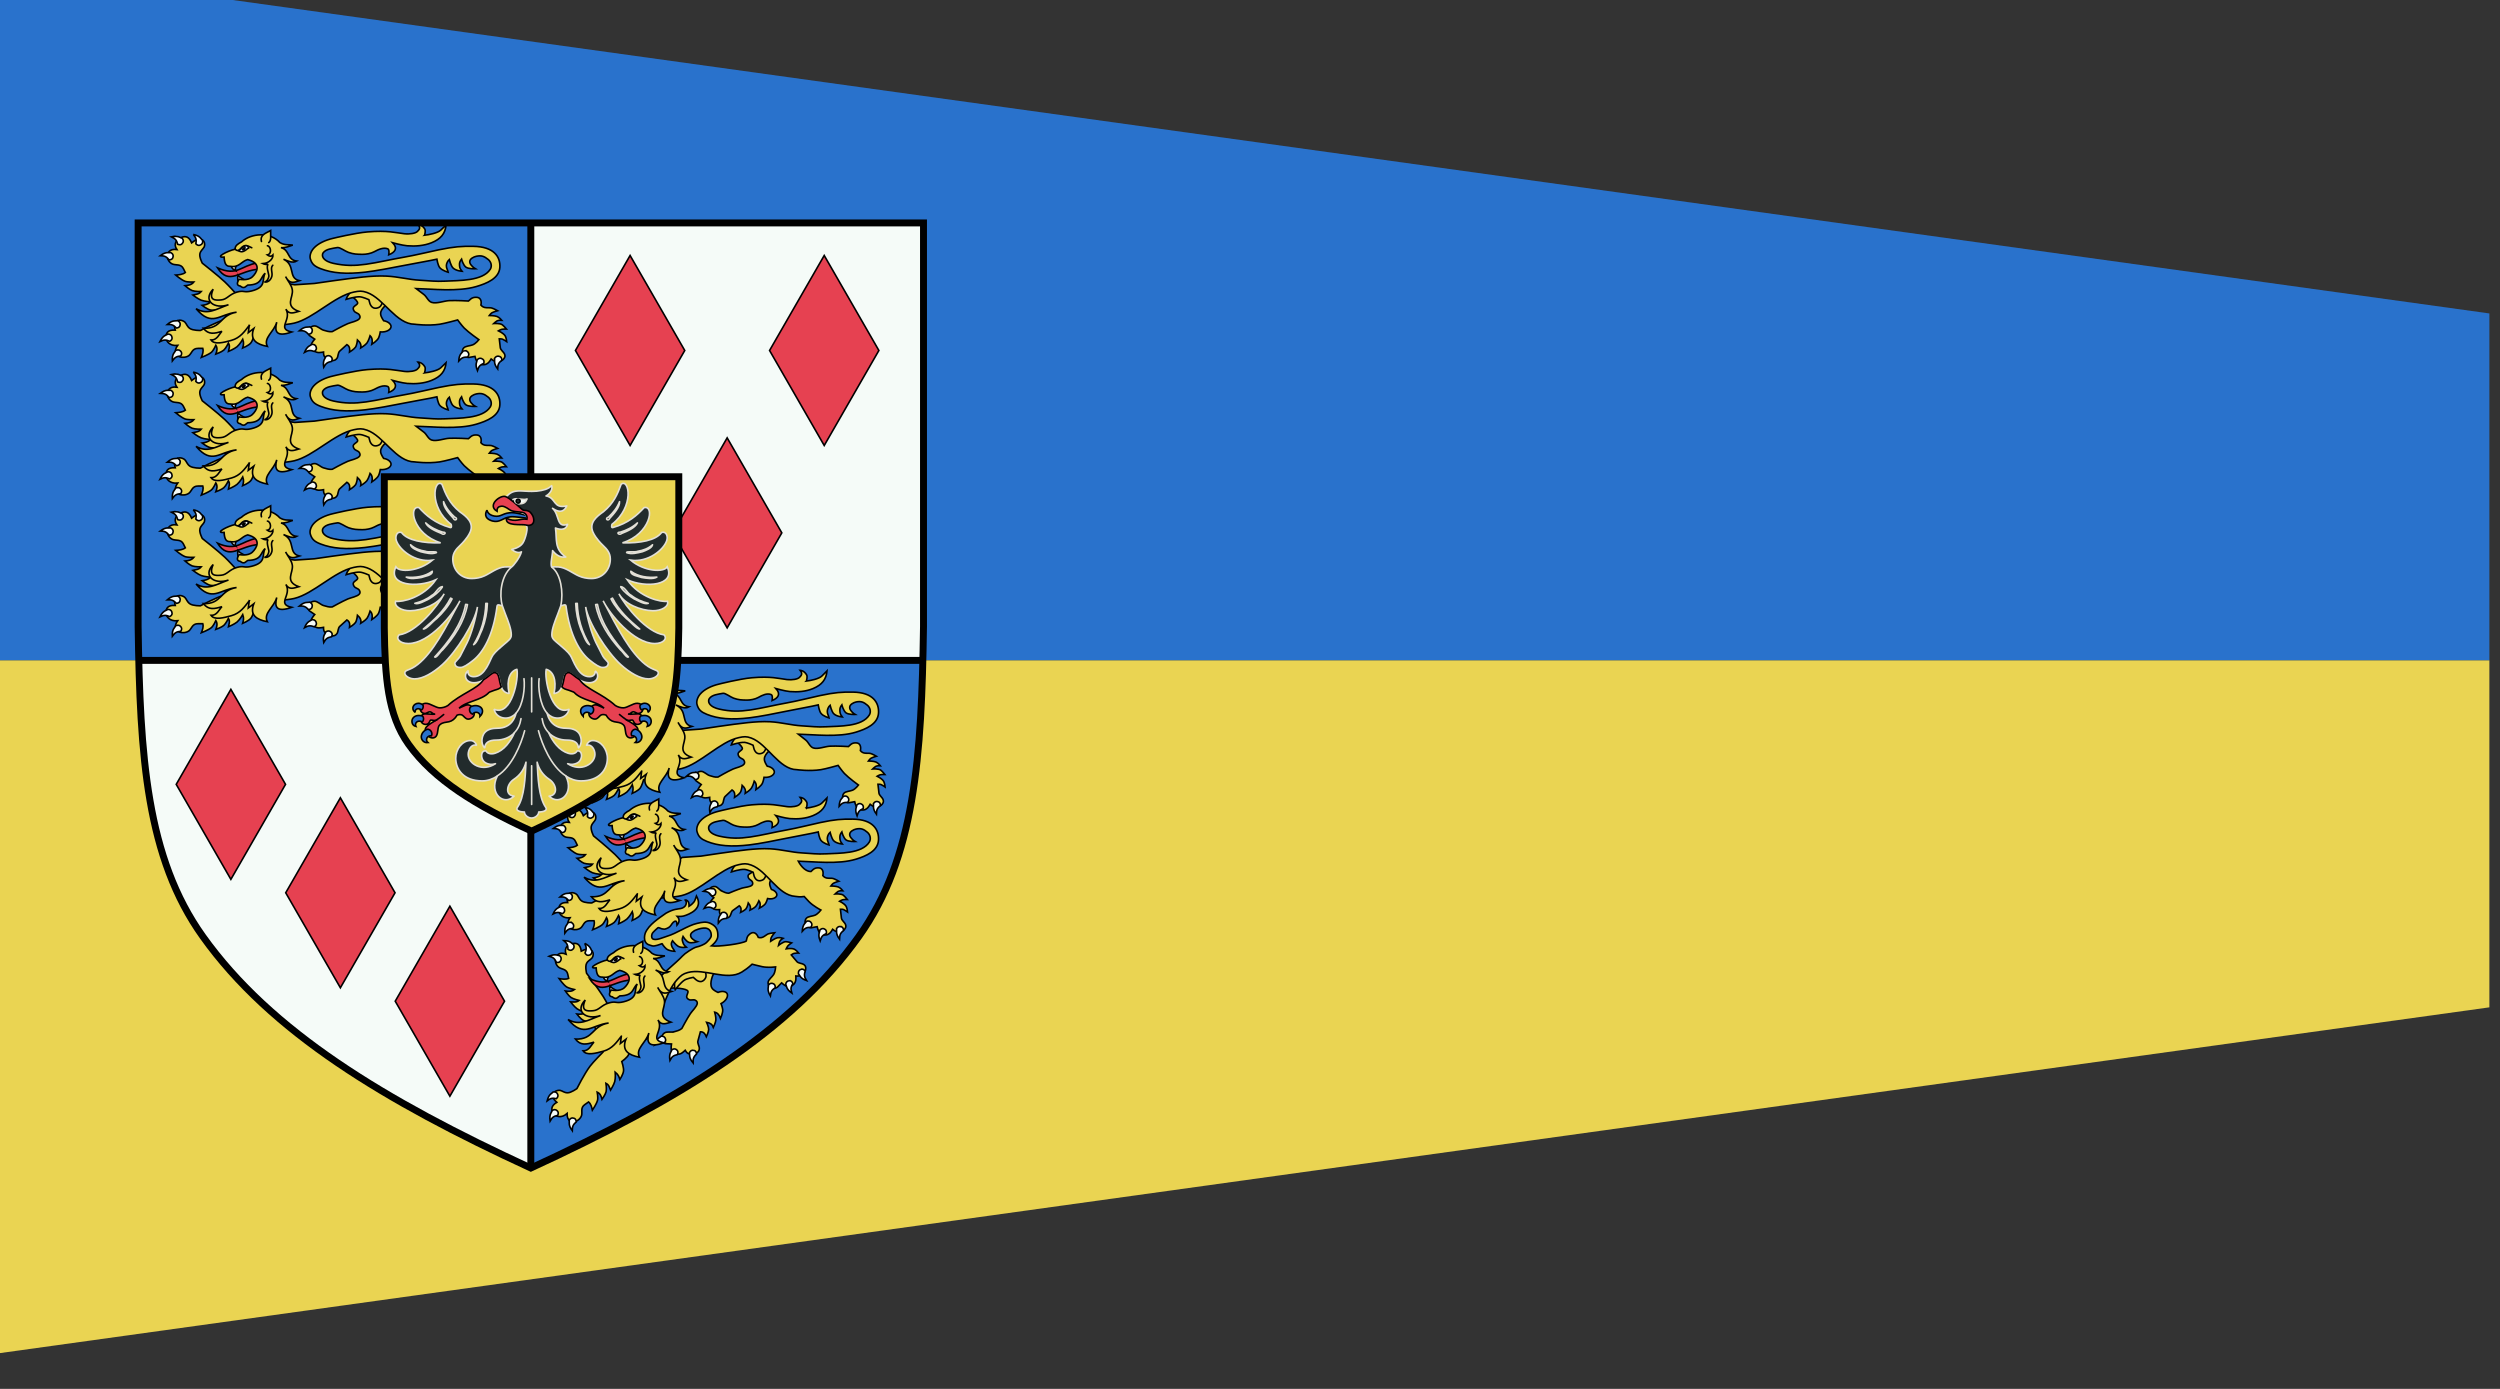 <?xml version="1.0" encoding="UTF-8" standalone="no"?>
<!-- Created with Inkscape (http://www.inkscape.org/) -->

<svg
   xmlns:dc="http://purl.org/dc/elements/1.1/"
   xmlns:cc="http://creativecommons.org/ns#"
   xmlns:rdf="http://www.w3.org/1999/02/22-rdf-syntax-ns#"
   xmlns:svg="http://www.w3.org/2000/svg"
   xmlns="http://www.w3.org/2000/svg"
   xmlns:xlink="http://www.w3.org/1999/xlink"
   xmlns:sodipodi="http://sodipodi.sourceforge.net/DTD/sodipodi-0.dtd"
   xmlns:inkscape="http://www.inkscape.org/namespaces/inkscape"
   width="304.801mm"
   height="169.333mm"
   viewBox="0 0 304.801 169.333"
   version="1.1"
   id="svg31227"
   inkscape:version="0.92.3 (2405546, 2018-03-11)"
   sodipodi:docname="Pennon_Meve_Lyria.svg">
  <rect x="0" y="0" width="304.801" height="169.333" fill="#333333" stroke="none"/>
  <defs
     id="defs31221">
    <inkscape:path-effect
       effect="spiro"
       id="path-effect38215-77"
       is_visible="true" />
    <inkscape:path-effect
       effect="spiro"
       id="path-effect38243-97"
       is_visible="true" />
  </defs>
  <sodipodi:namedview
     id="base"
     pagecolor="#ffffff"
     bordercolor="#666666"
     borderopacity="1.0"
     inkscape:pageopacity="0.0"
     inkscape:pageshadow="2"
     inkscape:zoom="0.49497475"
     inkscape:cx="652.16077"
     inkscape:cy="517.61113"
     inkscape:document-units="mm"
     inkscape:current-layer="layer1"
     showgrid="false"
     fit-margin-top="0"
     fit-margin-left="0"
     fit-margin-right="0"
     fit-margin-bottom="0"
     inkscape:window-width="1920"
     inkscape:window-height="1017"
     inkscape:window-x="-4"
     inkscape:window-y="-4"
     inkscape:window-maximized="1" />
  <g
     inkscape:label="Layer 1"
     inkscape:groupmode="layer"
     id="layer1"
     transform="translate(367.091,-141.274)">
    <g
       id="g23941"
       transform="matrix(0.282,0,0,0.282,-1707.586,-5047.249)">
      <path
         sodipodi:nodetypes="ccccc"
         inkscape:connector-curvature="0"
         id="rect9459-9-7-1-7"
         d="m 4749.788,18384.533 1080.003,150 v 150 H 4749.788 Z"
         style="fill:#2972cc;fill-opacity:1;fill-rule:nonzero;stroke:none;stroke-width:1" />
      <path
         sodipodi:nodetypes="ccccc"
         inkscape:connector-curvature="0"
         id="rect9459-9-7-1-7-9"
         d="m 4749.788,18984.533 1080.003,-150 v -150 H 4749.788 Z"
         style="fill:#ead452;fill-opacity:1;fill-rule:nonzero;stroke:none;stroke-width:1" />
      <g
         style="stroke-width:0.703;stroke-miterlimit:4;stroke-dasharray:none"
         id="g21082"
         transform="translate(2848.275,625.219)">
        <path
           inkscape:connector-curvature="0"
           style="color:#000000;clip-rule:nonzero;display:inline;overflow:visible;visibility:visible;opacity:1;isolation:auto;mix-blend-mode:normal;color-interpolation:sRGB;color-interpolation-filters:linearRGB;solid-color:#000000;solid-opacity:1;fill:#f5fbf8;fill-opacity:1;fill-rule:evenodd;stroke:none;stroke-width:0.703;stroke-linecap:round;stroke-linejoin:miter;stroke-miterlimit:4;stroke-dasharray:none;stroke-dashoffset:0;stroke-opacity:1;paint-order:fill markers stroke;color-rendering:auto;image-rendering:auto;shape-rendering:auto;text-rendering:auto;enable-background:accumulate"
           d="m 2134.747,17870.189 v 189.125 h 169.484 c 0.116,-4.788 0.215,-9.635 0.288,-14.615 v -174.51 z"
           id="rect38164-6-5" />
        <use
           style="stroke-width:0.703;stroke-miterlimit:4;stroke-dasharray:none"
           transform="translate(214.565,-108.733)"
           x="0"
           y="0"
           xlink:href="#path18869-4-2-3-7-7"
           id="use20936-6-5"
           width="100%"
           height="100%" />
        <use
           style="stroke-width:0.703;stroke-miterlimit:4;stroke-dasharray:none"
           transform="translate(256.529,-187.581)"
           x="0"
           y="0"
           xlink:href="#path18869-4-2-3-7-7"
           id="use20936-3-3"
           width="100%"
           height="100%" />
        <use
           style="stroke-width:0.703;stroke-miterlimit:4;stroke-dasharray:none"
           transform="translate(172.601,-187.581)"
           x="0"
           y="0"
           xlink:href="#path18869-4-2-3-7-7"
           id="use20936-9-2"
           width="100%"
           height="100%" />
        <path
           inkscape:connector-curvature="0"
           style="color:#000000;clip-rule:nonzero;display:inline;overflow:visible;visibility:visible;opacity:1;isolation:auto;mix-blend-mode:normal;color-interpolation:sRGB;color-interpolation-filters:linearRGB;solid-color:#000000;solid-opacity:1;fill:#f5fbf8;fill-opacity:1;fill-rule:evenodd;stroke:none;stroke-width:0.703;stroke-linecap:round;stroke-linejoin:miter;stroke-miterlimit:4;stroke-dasharray:none;stroke-dashoffset:0;stroke-opacity:1;paint-order:fill markers stroke;color-rendering:auto;image-rendering:auto;shape-rendering:auto;text-rendering:auto;enable-background:accumulate"
           d="m 1965.263,18059.314 c 1.193,49.088 5.417,88.196 27.671,119.352 29.422,41.193 78.437,70.918 141.813,100.124 v -219.476 z"
           id="rect38164-8" />
        <use
           style="stroke-width:0.703;stroke-miterlimit:4;stroke-dasharray:none"
           x="0"
           y="0"
           xlink:href="#path18869-4-2-3-7-7"
           id="use20936"
           transform="translate(47.344,46.874)"
           width="100%"
           height="100%" />
        <path
           inkscape:connector-curvature="0"
           style="color:#000000;clip-rule:nonzero;display:inline;overflow:visible;visibility:visible;opacity:1;isolation:auto;mix-blend-mode:normal;color-interpolation:sRGB;color-interpolation-filters:linearRGB;solid-color:#000000;solid-opacity:1;fill:#2972cc;fill-opacity:1;fill-rule:evenodd;stroke:none;stroke-width:0.703;stroke-linecap:round;stroke-linejoin:miter;stroke-miterlimit:4;stroke-dasharray:none;stroke-dashoffset:0;stroke-opacity:1;paint-order:fill markers stroke;color-rendering:auto;image-rendering:auto;shape-rendering:auto;text-rendering:auto;enable-background:accumulate"
           d="m 2134.747,18059.314 v 219.476 c 63.377,-29.206 112.392,-58.931 141.813,-100.124 22.254,-31.156 26.478,-70.264 27.671,-119.352 z"
           id="rect38164-2-8" />
        <path
           inkscape:connector-curvature="0"
           style="color:#000000;clip-rule:nonzero;display:inline;overflow:visible;visibility:visible;opacity:1;isolation:auto;mix-blend-mode:normal;color-interpolation:sRGB;color-interpolation-filters:linearRGB;solid-color:#000000;solid-opacity:1;fill:#2972cc;fill-opacity:1;fill-rule:evenodd;stroke:none;stroke-width:0.703;stroke-linecap:round;stroke-linejoin:miter;stroke-miterlimit:4;stroke-dasharray:none;stroke-dashoffset:0;stroke-opacity:1;paint-order:fill markers stroke;color-rendering:auto;image-rendering:auto;shape-rendering:auto;text-rendering:auto;enable-background:accumulate"
           d="m 1964.977,17870.189 v 174.51 c 0.072,4.98 0.169,9.827 0.286,14.615 h 169.484 v -189.125 z"
           id="rect38164-9-1" />
        <path
           style="fill:#ead452;fill-opacity:1;stroke:#000000;stroke-width:0.703;stroke-miterlimit:4;stroke-dasharray:none"
           inkscape:connector-curvature="0"
           id="path1461-5"
           d="m 2175.706,18104.093 c 0,0 -2.676,-0.02 -3.748,-0.668 -1.165,-0.703 -2.413,-3.187 -2.413,-3.187 0,0 -2.951,0.493 -4.308,0.191 -1.417,-0.317 -3.446,-1.986 -3.446,-1.986 1.355,-0.206 2.367,-0.417 3.679,-1.51 0,0 -2.612,-0.142 -4.1,-0.732 -1.295,-0.513 -3.409,-2.215 -3.409,-2.215 1.208,-0.309 2.514,-0.271 3.465,-1.487 0,0 -2.558,0.02 -3.718,-0.412 -1.157,-0.435 -2.994,-2.112 -2.994,-2.112 1.406,-0.125 2.743,-0.394 3.647,-1.564 0,0 -2.591,0.09 -3.689,-0.354 -1.516,-0.613 -3.835,-2.656 -3.835,-2.656 1.458,-0.113 2.909,-0.242 4.012,-1.095 l -0.82,-1.714 c -0.99,-2.07 -3.063,-1.34 -4.44,-1.91 -1.353,-0.561 -2.111,-2.088 -2.185,-2.945 -0.13,-1.51 0.62,-3.817 3.929,-3.336 -1.646,-2.582 0.068,-4.438 1.819,-5.181 1.682,-0.714 3.168,-0.519 4.31,2.308 0,0 1.535,-1.279 2.367,-1.468 1.158,-0.264 2.463,0.131 2.875,1.248 0.169,0.459 0.231,1.419 -0.053,1.992 -0.449,0.906 -1.438,1.527 -1.761,2.853 -0.366,1.501 0.981,4.12 0.981,4.12 0,0 6.361,5.191 9.287,8.033 1.557,1.513 4.385,4.786 4.385,4.786 l 0.156,-0.09 h 6.306 l 0.563,10.956 -6.862,0.138 z" />
        <path
           style="fill:#ead452;fill-opacity:1;stroke:#000000;stroke-width:0.703;stroke-miterlimit:4;stroke-dasharray:none"
           inkscape:connector-curvature="0"
           id="path1475-8"
           d="m 2212.038,18109.12 c -1.111,-0.334 -2.468,-1.839 -3.647,-1.832 -1.242,0 -2.117,0.721 -2.741,1.68 -0.298,0.458 0.17,2.17 0.634,2.499 l 2.139,1.514 c 0,0 -1.339,1.583 -1.44,2.475 -0.088,0.775 0.29,1.397 0.829,2.008 0.703,0.798 0.875,1.106 1.996,1.274 0.669,0.1 2.252,-0.201 2.252,-0.201 0,0 -0.037,1.271 0.354,1.858 0.709,1.063 1.912,2 3.286,1.85 1.073,-0.117 1.422,-0.284 1.989,-1.107 0.45,-0.652 0.36,-2.32 1.09,-3.007 l 2.97,-2.794 c 1.282,0.799 1.248,1.991 1.089,3.22 0,0 1.906,-1.241 2.474,-2.13 0.591,-0.925 0.825,-3.111 0.825,-3.111 1.207,1.121 1.606,2.123 1.348,3.463 0,0 1.941,-1.248 2.565,-2.129 0.703,-0.992 1.309,-3.136 1.309,-3.136 0.884,0.885 1.07,2.145 0.733,3.685 0,0 2.169,-1.496 2.748,-2.702 0.458,-0.954 0.733,-2.621 0.733,-2.621 2.635,0.197 4.337,-0.984 4.453,-2.207 0.09,-0.948 -0.953,-2.241 -3.074,-2.616 0,0 -0.783,-1.205 -1.08,-2.096 -0.204,-0.612 -0.219,-1.308 0,-1.917 0.438,-1.216 1.459,-2.24 2.502,-3.114 1.435,-1.202 4.557,-2.715 4.557,-2.715 l -0.913,-4.711 -10.632,-1.677 -11.753,2.984 c 2.142,1.012 6.94,4.473 6.548,5.784 -0.147,0.491 -1.167,0.955 -1.655,1.613 -0.359,0.484 -0.085,1.257 0.268,1.757 0.494,0.699 1.675,0.859 2.055,1.517 0.342,0.592 0.497,1.12 0.089,1.677 -0.805,1.101 -3.512,1.563 -4.825,2.156 -2.393,1.081 -6.444,3.439 -6.444,3.439 -1.26,0.169 -2.467,-0.281 -3.629,-0.63 z" />
        <path
           style="fill:#ead452;fill-opacity:1;stroke:#000000;stroke-width:0.703;stroke-miterlimit:4;stroke-dasharray:none"
           inkscape:connector-curvature="0"
           id="path1489-8"
           d="m 2236.951,18094.297 c 0,0 -0.203,3.916 -1.791,4.919 -0.684,0.432 -1.642,0.611 -2.389,0.308 -0.723,-0.294 -1.228,-1.093 -1.493,-1.845 -0.169,-0.482 -0.448,-1.691 -0.448,-1.691 0,0 -2.429,-1.144 -3.732,-1.23 -1.919,-0.126 -5.673,1.077 -5.673,1.077 0.641,-2.052 2.365,-3.733 4.18,-5.382 l 6.27,-0.461 5.076,4.305 z" />
        <path
           style="fill:#ead452;fill-opacity:1;stroke:#000000;stroke-width:0.703;stroke-miterlimit:4;stroke-dasharray:none"
           inkscape:connector-curvature="0"
           id="path1515-5"
           d="m 2253.893,18068.253 c 1.797,-0.203 5.486,-0.957 6.724,-2.204 0.577,-0.581 2.196,-2.204 2.196,-2.204 -0.343,3.665 -2.167,6.04 -6.038,7.65 -3.089,1.284 -6.654,1.581 -10.018,1.296 -2.118,-0.179 -6.038,-1.296 -6.038,-1.296 2.151,2.374 1.058,4.05 -1.647,5.186 0,0 0.401,-2.274 -0.412,-2.593 -1.752,-0.689 -3.727,0.208 -5.588,1.262 -1.374,0.779 -3.455,1.142 -4.857,1.126 -2.335,-0.03 -3.629,-0.05 -5.813,-0.836 -1.317,-0.471 -3.601,-2.27 -4.569,-2.091 -2.089,0.386 -4.728,0.603 -5.917,2.271 -0.413,0.58 -0.362,1.487 0,2.096 0.813,1.367 2.639,2.081 4.253,2.446 4.799,1.086 8.717,1.079 13.453,0.389 4.882,-0.71 10.582,-2.133 15.463,-2.992 4.838,-0.852 11.075,-2.461 14.742,-3.238 6.48,-1.375 9.386,-1.564 14.236,-1.491 8.492,0.128 11.272,4.388 11.014,9.037 -0.266,4.776 -5.383,6.938 -9.764,8.278 -7.703,2.356 -18.279,1.014 -24.927,0.853 0,0 2.228,1.763 3.239,2.569 1.184,0.944 1.776,2.919 3.239,3.399 2.007,0.661 5.077,-0.648 7.198,-0.764 2.967,-0.162 8.008,0.17 8.008,0.17 0.772,-0.742 1.272,-1.258 2.074,-1.48 0.575,-0.16 1.48,-0.168 1.942,0 0.914,0.33 1.528,1.345 1.145,3.234 0,0 0.633,0.838 1.599,1.031 1.023,0.204 2.217,0.02 2.8,0.198 0.962,0.286 2.519,1.189 2.519,1.189 0,0 -1.65,0.494 -2.337,0.89 -0.47,0.27 -1.097,1.165 -1.097,1.165 0,0 2.261,0.04 3.206,0.433 1.012,0.424 1.946,1.622 1.946,1.622 0,0 -1.361,-0.09 -2.01,0.296 -0.496,0.296 -1.31,1.11 -1.31,1.11 0,0 2.647,-0.203 3.549,0.541 0.799,0.659 1.717,1.839 1.717,1.839 0,0 -1.428,-0.03 -2.104,0.155 -0.44,0.12 -1.216,0.602 -1.216,0.602 0,0 1.83,0.901 2.633,1.947 0.642,0.835 0.801,2.704 0.801,2.704 0,0 -1.077,-0.763 -1.739,-1.043 -0.414,-0.175 -1.352,-0.147 -1.352,-0.147 l 0.429,3.836 c 0.105,0.944 1.505,1.965 1.755,2.695 0.315,0.92 0.236,1.266 -0.329,2.072 -0.724,1.033 -2.218,1.244 -3.51,1.037 -0.713,-0.115 -1.715,-0.965 -1.715,-0.965 0,0 -0.73,1.273 -1.221,1.663 -0.823,0.654 -1.22,0.835 -2.295,0.796 -0.824,-0.03 -1.515,-0.44 -2.086,-1.003 -0.657,-0.648 -1.111,-2.587 -1.111,-2.587 l -2.534,0.473 c -0.55,0.103 -2.218,-0.69 -2.404,-1.19 -0.39,-1.048 -0.427,-2.107 0.329,-2.957 0.718,-0.807 2.705,-0.849 3.717,-1.294 1.297,-0.569 2.543,-2.218 2.543,-2.218 0,0 -4.233,-3.076 -6.064,-4.99 -1.007,-1.052 -2.739,-3.511 -2.739,-3.511 0,0 -5.398,1.536 -7.434,1.848 -5.021,0.77 -10.368,0 -10.368,0 -7.674,0 -12.78,-11.134 -19.758,-13.676 -2.129,-0.775 -3.132,-0.654 -5.359,-0.185 -8.086,1.705 -16.717,11.384 -24.728,13.38 -3.288,0.82 -10.172,1.109 -10.172,1.109 0,0 -1.127,2.294 -2.193,2.948 -1.159,0.712 -4.07,0.759 -4.07,0.759 0,0 -0.744,2.743 -1.597,3.784 -0.891,1.089 -3.339,2.144 -3.339,2.144 0.362,-1.251 0.577,-2.209 0.066,-3.789 0,0 -1.217,2.188 -2.401,3.224 -1.03,0.902 -3.545,2.017 -3.545,2.017 0.202,-1.167 0.778,-2.275 0,-3.596 0,0 -1.035,2.211 -1.934,3.028 -0.898,0.815 -3.273,1.703 -3.273,1.703 0.46,-1.261 0.754,-2.523 0,-3.784 0,0 -0.984,2.266 -1.866,3.027 -1.218,1.051 -4.145,2.201 -4.145,2.201 0.494,-1.301 0.969,-2.602 0.604,-3.904 h -1.991 c -2.404,0 -2.557,2.081 -3.677,3.03 -1.099,0.932 -2.885,0.953 -3.741,0.663 -1.51,-0.513 -2.851,-2.314 -1.019,-4.962 -3.17,0.348 -4.821,-1.691 -4.813,-3.504 0.01,-1.742 0.625,-3.28 3.821,-3.094 0,0 -0.413,-1.509 -0.252,-2.303 0.224,-1.105 1.145,-2.065 2.391,-1.957 0.512,0.04 1.463,0.388 1.898,0.869 0.688,0.761 0.878,1.868 2.022,2.694 1.296,0.935 4.377,0.86 4.377,0.86 0,0 5.988,-3.327 9.937,-4.669 2.102,-0.714 8.07,-1.794 8.07,-1.794 l 21.066,-13.205 8.149,-0.572 c 0,0 13.592,-2.105 20.059,-2.764 3.258,-0.331 6.55,-0.57 9.821,-0.395 4.927,0.264 9.16,1.519 13.791,1.777 3.894,0.217 6.554,0.625 10.447,0.395 5.559,-0.328 15.496,0.06 18.654,-5.103 0.82,-1.339 0.399,-3.174 -0.824,-4.205 -1.614,-1.361 -2.761,-1.873 -4.913,-1.406 -1.135,0.247 -2.578,1.066 -2.72,2.073 -0.077,0.546 0.019,1.027 0.505,1.672 0.834,1.109 1.777,1.644 1.777,1.644 0,0 -2.802,0.131 -3.9,-0.699 -1.156,-0.873 -1.803,-3.446 -1.803,-3.446 -0.543,0.708 -0.943,1.484 -0.851,2.492 0.079,0.868 0,1.412 1.027,2.73 0,0 -2.551,-0.168 -3.773,-1.492 -0.821,-0.89 -1.492,-3.564 -1.492,-3.564 -0.724,0.675 -1.166,1.768 -1.197,2.574 -0.044,1.163 0.489,1.674 0.758,2.897 0,0 -2.515,-0.699 -3.51,-1.99 -0.772,-1.002 -1.184,-3.634 -1.184,-3.634 -2.893,0.682 -8.415,1.645 -14.428,2.865 -4.236,0.859 -10.706,2.18 -15.278,2.723 -7.853,0.932 -13.569,0.45 -18.397,-1.486 -2.512,-1.007 -3.644,-1.976 -4.292,-4.263 -0.367,-1.298 0.174,-3.137 1.421,-4.569 1.738,-1.996 4.758,-3.491 8.13,-4.28 0,0 8.932,-2.266 14.135,-2.723 8.341,-0.732 11.733,0.369 15.219,0.784 2.265,0.269 4.703,-0.173 5.416,-0.977 0.6,-0.677 1.593,-1.407 0.255,-3.039 0,0 1.695,0.03 2.821,1.998 0.46,0.804 -0.107,2.66 -0.107,2.66 h 1e-4 z"
           sodipodi:nodetypes="ccccccccccccccccccccccscccccccccccccccccccccccccccccccccccccccccccccccccccccccccccscccccccccccccccccccccccccccccccccccccccccccccccc" />
        <path
           style="fill:#ead452;fill-opacity:1;stroke:#000000;stroke-width:0.703;stroke-miterlimit:4;stroke-dasharray:none"
           inkscape:connector-curvature="0"
           id="path1627-7"
           d="m 2175.706,18159.011 c 0,0 -2.676,-0.02 -3.748,-0.668 -1.165,-0.703 -2.413,-3.187 -2.413,-3.187 0,0 -2.951,0.493 -4.308,0.191 -1.417,-0.317 -3.446,-1.986 -3.446,-1.986 1.355,-0.206 2.367,-0.417 3.679,-1.51 0,0 -2.612,-0.143 -4.1,-0.733 -1.295,-0.513 -3.409,-2.215 -3.409,-2.215 1.208,-0.309 2.514,-0.271 3.465,-1.486 0,0 -2.558,0.02 -3.718,-0.412 -1.157,-0.435 -2.994,-2.112 -2.994,-2.112 1.406,-0.125 2.743,-0.394 3.647,-1.564 0,0 -2.591,0.09 -3.689,-0.354 -1.516,-0.613 -3.835,-2.656 -3.835,-2.656 1.458,-0.113 2.909,-0.242 4.012,-1.095 l -0.82,-1.714 c -0.99,-2.07 -3.063,-1.34 -4.44,-1.91 -1.353,-0.561 -2.111,-2.088 -2.185,-2.945 -0.13,-1.51 0.62,-3.817 3.929,-3.336 -1.646,-2.582 0.068,-4.438 1.819,-5.181 1.682,-0.714 3.168,-0.519 4.31,2.308 0,0 1.535,-1.279 2.367,-1.468 1.158,-0.264 2.463,0.131 2.875,1.248 0.169,0.459 0.231,1.419 -0.053,1.992 -0.449,0.906 -1.438,1.527 -1.761,2.853 -0.366,1.501 0.981,4.12 0.981,4.12 0,0 6.361,5.191 9.287,8.033 1.557,1.513 4.385,4.786 4.385,4.786 l 0.156,-0.09 h 6.306 l 0.563,10.956 -6.862,0.138 z" />
        <path
           d="m 2217.308,18159.036 c -0.904,-0.407 -1.895,-1.84 -2.892,-1.964 -1.05,-0.13 -1.863,0.381 -2.489,1.129 -0.299,0.357 -0.08,1.868 0.278,2.2 l 1.65,1.526 c 0,0 -1.294,1.202 -1.472,1.951 -0.154,0.65 0.101,1.222 0.493,1.803 0.512,0.757 0.625,1.038 1.554,1.305 0.555,0.16 1.923,0.08 1.923,0.08 0,0 -0.162,1.079 0.107,1.622 0.489,0.984 1.409,1.915 2.585,1.94 0.919,0.02 1.23,-0.08 1.794,-0.724 0.447,-0.506 0.543,-1.937 1.231,-2.442 l 2.798,-2.054 c 1.001,0.823 0.849,1.835 0.588,2.865 0,0 1.739,-0.847 2.309,-1.542 0.595,-0.724 1.018,-2.561 1.018,-2.561 0.904,1.089 1.138,1.987 0.781,3.1 0,0 1.768,-0.849 2.387,-1.531 0.696,-0.767 1.429,-2.527 1.429,-2.527 0.655,0.852 0.683,1.946 0.239,3.221 0,0 1.987,-1.036 2.601,-2 0.486,-0.761 0.889,-2.152 0.889,-2.152 2.206,0.459 3.766,-0.36 3.99,-1.389 0.174,-0.798 -0.573,-2.015 -2.327,-2.569 0,0 -0.537,-1.114 -0.696,-1.906 -0.109,-0.544 -0.05,-1.139 0.198,-1.633 0.495,-0.989 1.464,-1.748 2.435,-2.378 1.336,-0.867 4.13,-1.811 4.13,-1.811 l -0.286,-4.115 -8.809,-2.603 -10.237,1.245 c 1.705,1.099 5.401,4.577 4.935,5.652 -0.174,0.402 -1.085,0.685 -1.565,1.191 -0.354,0.373 -0.202,1.063 0.045,1.527 0.345,0.651 1.327,0.918 1.579,1.52 0.228,0.543 0.304,1.01 -0.098,1.44 -0.794,0.849 -3.128,0.944 -4.298,1.305 -2.133,0.657 -5.799,2.218 -5.799,2.218 -1.082,0 -2.055,-0.511 -3.001,-0.937 z"
           id="path1643-3"
           inkscape:connector-curvature="0"
           style="fill:#ead452;fill-opacity:1;stroke:#000000;stroke-width:0.703;stroke-miterlimit:4;stroke-dasharray:none" />
        <path
           style="fill:#ead452;fill-opacity:1;stroke:#000000;stroke-width:0.703;stroke-miterlimit:4;stroke-dasharray:none"
           inkscape:connector-curvature="0"
           id="path1661-7"
           d="m 2236.976,18149.21 c 0,0 -0.203,3.917 -1.792,4.92 -0.684,0.432 -1.642,0.611 -2.389,0.307 -0.723,-0.294 -1.228,-1.092 -1.493,-1.845 -0.169,-0.482 -0.448,-1.691 -0.448,-1.691 0,0 -2.429,-1.144 -3.732,-1.23 -1.919,-0.126 -5.673,1.076 -5.673,1.076 0.641,-2.052 2.365,-3.731 4.18,-5.38 l 6.27,-0.461 z" />
        <path
           style="fill:#ead452;fill-opacity:1;stroke:#000000;stroke-width:0.703;stroke-miterlimit:4;stroke-dasharray:none"
           inkscape:connector-curvature="0"
           id="path1687-0"
           d="m 2253.885,18123.175 c 1.797,-0.203 5.486,-0.957 6.724,-2.204 0.577,-0.581 2.196,-2.204 2.196,-2.204 -0.343,3.664 -2.167,6.04 -6.038,7.649 -3.089,1.285 -6.654,1.582 -10.018,1.297 -2.118,-0.18 -6.038,-1.297 -6.038,-1.297 2.151,2.375 1.058,4.05 -1.647,5.187 0,0 0.401,-2.274 -0.412,-2.593 -1.752,-0.689 -3.728,0.208 -5.588,1.262 -1.374,0.778 -3.455,1.141 -4.857,1.126 -2.335,-0.03 -3.629,-0.06 -5.812,-0.836 -1.317,-0.472 -3.601,-2.27 -4.569,-2.091 -2.089,0.385 -4.728,0.602 -5.917,2.271 -0.413,0.579 -0.362,1.487 0,2.096 0.813,1.367 2.639,2.081 4.253,2.446 4.799,1.086 8.716,1.079 13.453,0.389 4.882,-0.71 10.582,-2.134 15.463,-2.993 4.838,-0.851 11.075,-2.46 14.742,-3.238 6.48,-1.374 9.387,-1.563 14.236,-1.49 8.492,0.128 11.272,4.388 11.014,9.037 -0.266,4.775 -5.383,6.938 -9.764,8.278 -7.703,2.355 -18.279,1.014 -24.926,0.853 1.38,2.606 3.374,4.478 5.458,4.491 0.772,-0.742 1.272,-1.258 2.074,-1.48 0.575,-0.16 1.48,-0.168 1.942,0 0.914,0.33 1.528,1.345 1.145,3.235 0,0 0.633,0.838 1.599,1.031 1.023,0.205 2.217,0.02 2.8,0.198 0.962,0.286 2.519,1.189 2.519,1.189 0,0 -1.65,0.494 -2.337,0.89 -0.47,0.27 -1.097,1.165 -1.097,1.165 0,0 2.261,0.04 3.205,0.433 1.012,0.424 1.946,1.622 1.946,1.622 0,0 -1.361,-0.09 -2.01,0.296 -0.496,0.296 -1.31,1.111 -1.31,1.111 0,0 2.647,-0.204 3.549,0.54 0.799,0.659 1.717,1.839 1.717,1.839 0,0 -1.428,-0.03 -2.104,0.155 -0.44,0.12 -1.216,0.602 -1.216,0.602 0,0 1.829,0.901 2.633,1.947 0.642,0.836 0.801,2.704 0.801,2.704 0,0 -1.077,-0.763 -1.739,-1.043 -0.414,-0.175 -1.352,-0.147 -1.352,-0.147 l 0.429,3.836 c 0.105,0.944 1.505,1.965 1.755,2.695 0.315,0.92 0.236,1.266 -0.329,2.072 -0.724,1.033 -2.218,1.244 -3.51,1.037 -0.713,-0.115 -1.715,-0.965 -1.715,-0.965 0,0 -0.73,1.273 -1.221,1.664 -0.823,0.653 -1.22,0.834 -2.295,0.795 -0.824,-0.03 -1.515,-0.44 -2.086,-1.003 -0.657,-0.648 -1.112,-2.587 -1.112,-2.587 l -2.534,0.473 c -0.55,0.103 -2.218,-0.69 -2.404,-1.19 -0.39,-1.048 -0.427,-2.107 0.329,-2.957 0.718,-0.807 2.705,-0.849 3.717,-1.294 1.297,-0.569 2.543,-2.218 2.543,-2.218 0,0 -3.377,-1.754 -5.208,-3.667 -1.007,-1.052 -2.025,-2.189 -2.025,-2.189 -2.325,0.31 -2.382,0.03 -3.858,-0.06 -7.556,-0.468 -12.067,-10.988 -19.044,-13.529 -2.129,-0.776 -3.132,-0.654 -5.359,-0.185 -8.086,1.703 -16.717,11.383 -24.728,13.38 -3.288,0.819 -10.173,1.109 -10.173,1.109 0,0 -1.127,2.293 -2.193,2.948 -1.159,0.712 -4.07,0.759 -4.07,0.759 0,0 -0.744,2.742 -1.597,3.784 -0.891,1.089 -3.339,2.144 -3.339,2.144 0.362,-1.251 0.577,-2.209 0.066,-3.79 0,0 -1.217,2.189 -2.401,3.225 -1.03,0.902 -3.545,2.016 -3.545,2.016 0.202,-1.166 0.778,-2.274 0,-3.595 0,0 -1.035,2.211 -1.934,3.028 -0.898,0.815 -3.273,1.703 -3.273,1.703 0.46,-1.262 0.754,-2.523 0,-3.785 0,0 -0.984,2.267 -1.866,3.028 -1.218,1.05 -4.145,2.201 -4.145,2.201 0.494,-1.302 0.969,-2.603 0.604,-3.904 h -1.991 c -2.404,0 -2.557,2.081 -3.677,3.03 -1.099,0.933 -2.885,0.954 -3.741,0.663 -1.51,-0.512 -2.851,-2.314 -1.019,-4.962 -3.17,0.348 -4.821,-1.69 -4.813,-3.504 0.01,-1.742 0.625,-3.28 3.822,-3.094 0,0 -0.413,-1.509 -0.252,-2.303 0.224,-1.105 1.145,-2.064 2.391,-1.957 0.512,0.04 1.463,0.388 1.898,0.869 0.688,0.761 0.878,1.869 2.022,2.695 1.296,0.935 4.377,0.859 4.377,0.859 0,0 5.988,-3.326 9.937,-4.669 2.102,-0.714 8.07,-1.793 8.07,-1.793 l 21.066,-13.205 8.149,-0.573 c 0,0 13.592,-2.105 20.059,-2.763 3.258,-0.332 6.55,-0.57 9.821,-0.395 4.928,0.264 9.16,1.519 13.791,1.777 3.894,0.216 6.554,0.624 10.447,0.394 5.559,-0.328 15.496,0.06 18.654,-5.103 0.82,-1.339 0.399,-3.173 -0.824,-4.205 -1.614,-1.36 -2.761,-1.873 -4.913,-1.405 -1.135,0.247 -2.578,1.065 -2.72,2.072 -0.077,0.546 0.019,1.028 0.505,1.673 0.834,1.108 1.777,1.643 1.777,1.643 0,0 -2.802,0.132 -3.9,-0.698 -1.156,-0.874 -1.803,-3.447 -1.803,-3.447 -0.543,0.708 -0.943,1.484 -0.851,2.492 0.079,0.869 0,1.413 1.027,2.731 0,0 -2.551,-0.168 -3.773,-1.492 -0.821,-0.89 -1.492,-3.565 -1.492,-3.565 -0.724,0.675 -1.166,1.768 -1.196,2.574 -0.044,1.164 0.489,1.674 0.758,2.897 0,0 -2.515,-0.698 -3.51,-1.989 -0.772,-1.002 -1.184,-3.634 -1.184,-3.634 -2.893,0.681 -8.415,1.644 -14.428,2.864 -4.236,0.86 -10.707,2.181 -15.278,2.724 -7.853,0.932 -13.569,0.449 -18.397,-1.486 -2.512,-1.007 -3.644,-1.976 -4.291,-4.263 -0.367,-1.299 0.174,-3.138 1.421,-4.57 1.738,-1.996 4.758,-3.49 8.13,-4.28 0,0 8.932,-2.266 14.135,-2.722 8.341,-0.733 11.733,0.369 15.219,0.783 2.265,0.27 4.703,-0.172 5.416,-0.977 0.6,-0.677 1.593,-1.406 0.255,-3.039 0,0 1.695,0.03 2.821,1.999 0.46,0.803 -0.107,2.66 -0.107,2.66 h 2e-4 v 0 z"
           sodipodi:nodetypes="ccccccccccccccccccccccccccccccccccccccccccccccccccccccccccccccccccccccccccccccsccccccccccccccccccccccccccccccccccccccccccccccccc" />
        <path
           style="fill:#ead452;fill-opacity:1;stroke:#000000;stroke-width:0.703;stroke-miterlimit:4;stroke-dasharray:none"
           inkscape:connector-curvature="0"
           id="path1801-4"
           d="m 2166.86,18221.073 c 0,0 -2.596,-0.669 -3.49,-1.557 -0.972,-0.966 -1.618,-3.683 -1.618,-3.683 0,0 -2.981,-0.235 -4.23,-0.858 -1.306,-0.651 -2.896,-2.766 -2.896,-2.766 1.364,0.129 2.396,0.169 3.921,-0.576 0,0 -2.506,-0.771 -3.818,-1.705 -1.142,-0.813 -2.807,-2.979 -2.807,-2.979 1.244,0 2.505,0.346 3.707,-0.605 0,0 -2.492,-0.597 -3.519,-1.302 -1.025,-0.703 -2.428,-2.778 -2.428,-2.778 1.395,0.219 2.756,0.282 3.902,-0.637 0,0 -2.539,-0.539 -3.505,-1.237 -1.333,-0.962 -3.12,-3.51 -3.12,-3.51 1.443,0.243 2.883,0.469 4.149,-0.09 l -0.405,-1.865 c -0.489,-2.252 -2.671,-2.044 -3.879,-2.932 -1.187,-0.873 -1.575,-2.542 -1.451,-3.392 0.218,-1.499 1.474,-3.56 4.581,-2.29 -1.01,-2.909 1.08,-4.297 2.951,-4.595 1.798,-0.286 3.197,0.263 3.662,3.288 0,0 1.784,-0.871 2.636,-0.854 1.186,0.02 2.364,0.725 2.509,1.91 0.06,0.487 -0.1,1.435 -0.506,1.923 -0.643,0.772 -1.746,1.136 -2.363,2.347 -0.698,1.37 0.012,4.242 0.012,4.242 0,0 4.997,6.585 7.191,10.057 1.168,1.847 3.168,5.714 3.168,5.714 l 0.173,-0.05 6.128,1.528 -1.956,10.786 -6.7,-1.529 z" />
        <path
           style="fill:#ead452;fill-opacity:1;stroke:#000000;stroke-width:0.703;stroke-miterlimit:4;stroke-dasharray:none"
           inkscape:connector-curvature="0"
           id="path1817-0"
           d="m 2196.636,18219.901 c -1.115,0.323 -3.039,-0.214 -4.035,0.435 -1.049,0.683 -1.425,1.766 -1.462,2.92 -0.018,0.55 1.26,1.748 1.823,1.773 l 2.592,0.119 c 0,0 -0.321,2.073 0.051,2.885 0.323,0.705 0.964,1.027 1.735,1.252 1.006,0.293 1.311,0.46 2.348,0 0.619,-0.28 1.807,-1.398 1.807,-1.398 0,0 0.622,1.098 1.255,1.382 1.147,0.516 2.65,0.654 3.739,-0.222 0.851,-0.684 1.06,-1.016 1.118,-2.023 0.046,-0.799 -0.887,-2.165 -0.621,-3.146 l 1.083,-3.99 c 1.499,-0.02 2.083,1.008 2.579,2.138 0,0 0.98,-2.092 1.004,-3.156 0.025,-1.107 -0.9,-3.089 -0.9,-3.089 1.601,0.293 2.454,0.925 2.924,2.203 0,0 1.005,-2.117 1.081,-3.205 0.086,-1.225 -0.501,-3.374 -0.501,-3.374 1.205,0.269 2.01,1.236 2.516,2.726 0,0 1.07,-2.452 0.942,-3.791 -0.101,-1.059 -0.726,-2.623 -0.726,-2.623 2.337,-1.27 3.173,-3.2 2.643,-4.3 -0.411,-0.854 -1.96,-1.382 -3.953,-0.543 0,0 -1.284,-0.595 -1.993,-1.189 -0.488,-0.409 -0.859,-0.991 -0.985,-1.626 -0.254,-1.27 0.086,-2.695 0.521,-4.006 0.599,-1.802 2.47,-4.788 2.47,-4.788 l -3.197,-3.498 -9.882,4.375 -8.436,8.939 c 2.338,-0.31 8.187,0.01 8.529,1.336 0.128,0.497 -0.499,1.448 -0.575,2.271 -0.056,0.607 0.574,1.113 1.131,1.345 0.779,0.323 1.863,-0.185 2.523,0.166 0.594,0.316 0.997,0.679 0.938,1.374 -0.117,1.373 -2.175,3.241 -2.984,4.46 -1.474,2.222 -3.699,6.431 -3.699,6.431 -0.982,0.831 -2.237,1.108 -3.402,1.445 z" />
        <path
           d="m 2209.115,18191.395 c 0,0 1.981,3.35 1.22,5.102 -0.328,0.754 -1.02,1.459 -1.802,1.643 -0.758,0.178 -1.613,-0.187 -2.244,-0.654 -0.404,-0.299 -1.297,-1.135 -1.297,-1.135 0,0 -2.632,0.469 -3.754,1.156 -1.653,1.013 -4.091,4.188 -4.091,4.188 -0.597,-2.065 -0.095,-4.455 0.498,-6.871 l 4.921,-4.029 z"
           id="path1833-9"
           inkscape:connector-curvature="0"
           style="fill:#ead452;fill-opacity:1;stroke:#000000;stroke-width:0.703;stroke-miterlimit:4;stroke-dasharray:none" />
        <path
           d="m 2205.866,18175.988 c 0.979,-0.398 1.831,-0.677 2.45,-0.788 1.301,-0.233 2.542,-0.338 3.544,0.547 0.687,0.608 0.958,1.716 0.886,2.646 -0.075,0.963 -1.378,2.228 -2.052,2.9 -0.879,0.876 -3.289,1.676 -3.289,1.676 -1.5,0.414 -1.474,0.191 -4.269,1.95 -2.796,1.758 -3.009,2.649 -5.515,4.818 -4.975,4.305 -15.037,13.95 -15.037,13.95 l -6.41,5.213 c -2.95,3.634 -6.746,0.716 -10.176,19.722 0,0 -4.333,4.363 -5.675,6.175 -2.523,3.405 -5.639,9.633 -5.639,9.633 0,0 -2.501,1.855 -4.083,1.837 -1.397,-0.02 -2.161,-0.819 -3.146,-1.047 -0.623,-0.143 -1.596,0.126 -2.043,0.388 -1.087,0.636 -1.321,1.963 -0.9,3.006 0.302,0.749 1.471,1.753 1.471,1.753 -2.74,1.706 -2.405,3.333 -1.456,4.776 0.988,1.501 3.469,2.222 5.894,0.09 -0.06,3.251 2.036,3.957 3.562,3.501 0.866,-0.258 2.328,-1.314 2.724,-2.723 0.403,-1.434 -0.614,-3.244 1.372,-4.639 l 1.645,-1.155 c 1.015,0.861 1.337,2.21 1.643,3.572 0,0 1.785,-2.652 2.214,-4.227 0.31,-1.141 -0.121,-3.584 -0.121,-3.584 1.314,0.602 1.764,1.814 2.076,3.123 0,0 1.473,-2.114 1.767,-3.31 0.295,-1.197 -0.064,-3.623 -0.064,-3.623 1.367,0.637 1.498,1.886 1.972,2.966 0,0 1.463,-2.382 1.819,-3.726 0.408,-1.544 0.213,-4.057 0.213,-4.057 1.289,1.007 1.636,1.922 2.024,3.165 0,0 1.442,-2.295 1.58,-3.712 0.132,-1.355 -0.758,-4.052 -0.758,-4.052 0,0 2.376,-1.731 2.942,-2.993 0.52,-1.161 0.193,-3.709 0.193,-3.709 0,0 5.558,-0.813 7.822,-3.402 5.515,-6.307 7.328,-19.317 13.065,-25.426 1.581,-1.684 2.341,-2.367 4.524,-2.966 7.152,-1.962 16.854,3.807 23.345,-0.202 1.268,-0.783 2.7,-1.784 4.449,-3.392 0,0 3,0.797 4.408,1.08 2.56,0.514 5.761,0.109 5.761,0.109 0,0 -0.124,2.085 -0.882,3.31 -0.591,0.955 -2.208,2.146 -2.357,3.23 -0.158,1.141 0.454,1.992 1.35,2.63 0.428,0.305 2.239,-0.01 2.636,-0.416 l 1.831,-1.864 c 0,0 1.439,1.335 2.336,1.487 0.779,0.133 1.574,0.07 2.271,-0.386 0.908,-0.592 1.137,-0.972 1.458,-1.99 0.192,-0.608 0.095,-2.083 0.095,-2.083 0,0 1.293,0.118 1.944,-0.202 1.18,-0.58 2.297,-1.624 2.328,-2.897 0.024,-0.994 -0.101,-1.326 -0.865,-1.902 -0.606,-0.457 -2.322,-0.485 -2.926,-1.202 l -2.458,-2.916 c 0,0 0.758,-0.569 1.196,-0.665 0.7,-0.154 2.007,-0.152 2.007,-0.152 0,0 -1.156,-1.449 -2.144,-1.765 -1.237,-0.395 -3.24,-0.07 -3.24,-0.07 0,0 0.376,-0.85 0.673,-1.204 0.457,-0.545 1.651,-1.353 1.651,-1.353 0,0 -1.405,-0.439 -2.425,-0.518 -1.153,-0.09 -3.225,1.619 -3.225,1.619 0,0 0.225,-1.146 0.472,-1.678 0.323,-0.697 1.496,-1.414 1.496,-1.414 0,0 -1.428,-0.445 -2.496,-0.207 -0.996,0.223 -2.882,1.508 -2.882,1.508 0,0 0.027,-1.103 0.266,-1.6 0.35,-0.726 1.441,-2.093 1.441,-2.093 0,0 -1.78,0.16 -2.731,0.483 -0.576,0.196 -1.463,1.04 -2.419,1.466 -0.903,0.403 -1.885,0.08 -1.885,0.08 -0.72,-1.783 -1.784,-2.263 -2.719,-2.003 -0.472,0.131 -1.215,0.665 -1.602,1.131 -0.54,0.65 -0.67,1.366 -0.899,2.428 -1.727,1.201 -12.221,2.55 -15.071,2.113 0,0 2.732,-2.101 2.787,-4.167 0.07,-2.698 -0.571,-4.212 -2.909,-5.432 -2.114,-1.102 -3.82,-0.66 -6.132,-0.126 -3.942,0.909 -8.894,4.37 -12.784,5.495 -1.62,0.469 -5.068,2.17 -6.405,1.118 -0.404,-0.317 -0.538,-1.305 -0.159,-2.164 0.337,-0.763 2.467,-2.554 2.467,-2.554 0.381,-0.281 1.198,0.352 1.797,0.449 0.993,0.161 0.995,0.24 1.966,-0.131 0.583,-0.224 1.405,-0.631 1.887,-1.383 0.653,-1.02 1.371,-1.953 2.175,-1.782 0.373,0.08 0.462,1.675 0.462,1.675 0.994,-1.215 1.258,-2.525 0.1,-3.762 0,0 1.751,0.1 2.649,-0.136 1.426,-0.37 3.674,-1.323 4.97,-2.544 1.835,-1.729 2.015,-3.63 0.681,-6.152 0,0 -0.488,1.362 -0.662,1.849 -0.373,1.045 -1.818,2.168 -2.54,2.604 v 0 h -1e-4 v 0 c 0,0 0.027,-1.343 -0.254,-1.806 -0.688,-1.135 -1.394,-0.874 -1.394,-0.874 0.738,0.875 0.408,1.531 0.236,2.086 -0.205,0.661 -1.166,1.365 -2.135,1.561 -1.492,0.303 -3.021,0.129 -6.397,2.013 -3.087,2.188 -7.525,4.987 -8.998,8.626 -0.387,1.087 -0.517,2.743 0.042,3.747 0.721,1.295 1.719,1.362 2.965,1.764 1.018,0.329 3.426,-0.667 4.25,-0.945 -0.118,-0.127 0.894,1.431 1.832,2.215 1.21,1.011 3.641,1.083 3.641,1.083 -0.539,-1.12 -1.144,-1.486 -1.388,-2.623 -0.169,-0.787 -0.037,-1.096 0.449,-1.923 0,0 1.255,1.573 2.21,2.237 1.421,0.987 3.757,0.538 3.757,0.538 -1.245,-1.03 -1.306,-1.575 -1.589,-2.397 -0.328,-0.954 -0.158,-1.408 0.158,-2.224 0,0 1.209,1.943 2.462,2.51 1.19,0.54 3.677,-0.26 3.677,-0.26 0,0 -0.978,-0.292 -1.998,-1.164 -0.594,-0.508 -0.797,-0.951 -0.861,-1.498 -0.118,-1.009 1.074,-1.777 2.035,-2.288 h -2e-4 z"
           id="path1857-6"
           inkscape:connector-curvature="0"
           style="fill:#ead452;fill-opacity:1;stroke:#000000;stroke-width:0.703;stroke-miterlimit:4;stroke-dasharray:none"
           sodipodi:nodetypes="ccccccccccccccccccccccccccccccccccccccccccccccccccccccccccccccccccccccccccccccccccccccccccccccccccccccccccccccccccccccccccccc" />
        <path
           inkscape:connector-curvature="0"
           style="fill:#f5fbf8;fill-opacity:1;stroke:#000000;stroke-width:0.703;stroke-miterlimit:4;stroke-dasharray:none"
           d="m 2158.153,18067.915 c 1.205,1.538 1.342,2.243 1.067,4.042 0.571,0.612 1.118,0.76 1.591,0.613 0.952,-0.299 1.397,-1.081 1.175,-2.163 -0.706,-0.457 -0.821,-1.83 -3.834,-2.492 z m -7.2,0.813 c -0.497,-0.02 -1.103,0.04 -1.855,0.205 1.716,0.887 2.125,1.47 2.598,3.224 0.765,0.313 1.325,0.215 1.696,-0.123 0.747,-0.677 0.837,-1.577 0.2,-2.468 -0.62,-0.08 -1.146,-0.783 -2.639,-0.838 z m -2.135,6.963 c -0.798,0.251 -1.882,-0.559 -4.34,1.353 1.919,0.07 2.527,0.426 3.668,1.817 0.823,-0.05 1.289,-0.375 1.49,-0.841 0.405,-0.936 0.121,-1.793 -0.818,-2.329 z m 2.807,29.303 c -0.779,0.306 -1.914,-0.424 -4.237,1.66 1.919,-0.06 2.548,0.243 3.779,1.549 0.818,-0.101 1.261,-0.464 1.43,-0.942 0.341,-0.964 0,-1.799 -0.972,-2.267 z m 54.683,2.676 c -0.778,0.311 -1.917,-0.416 -4.233,1.676 1.919,-0.08 2.551,0.232 3.787,1.534 0.818,-0.105 1.259,-0.467 1.426,-0.946 0.337,-0.964 0,-1.799 -0.98,-2.264 z m -58.705,3.097 c -0.597,0.6 -1.922,0.392 -3.256,3.252 1.736,-0.844 2.436,-0.815 4.069,-0.117 0.712,-0.427 0.979,-0.941 0.95,-1.45 -0.057,-1.024 -0.69,-1.655 -1.763,-1.685 z m 59.654,4.434 c -0.561,0.637 -1.894,0.511 -3.056,3.45 1.683,-0.95 2.382,-0.965 4.052,-0.372 0.685,-0.47 0.923,-0.998 0.864,-1.504 -0.117,-1.019 -0.787,-1.604 -1.86,-1.574 z m -55.435,2.411 c -0.317,-0.02 -0.661,0.06 -1.02,0.258 -0.244,0.822 -1.502,1.294 -1.337,4.462 1.129,-1.6 1.755,-1.919 3.512,-2.115 0.424,-0.727 0.42,-1.312 0.158,-1.744 -0.33,-0.543 -0.784,-0.839 -1.313,-0.861 z m 118.737,0.338 c -0.225,0.01 -0.463,0.07 -0.714,0.16 -0.329,0.788 -1.631,1.118 -1.802,4.286 1.291,-1.463 1.948,-1.71 3.715,-1.71 0.499,-0.675 0.556,-1.254 0.341,-1.712 -0.325,-0.693 -0.866,-1.053 -1.54,-1.024 z m -56.558,2.142 c -0.316,0.02 -0.65,0.143 -0.987,0.369 -0.158,0.843 -1.361,1.45 -0.872,4.582 0.958,-1.713 1.547,-2.099 3.274,-2.486 0.347,-0.769 0.283,-1.35 -0.022,-1.75 -0.384,-0.505 -0.865,-0.749 -1.393,-0.715 z m 70.446,0.217 c -0.642,-0.05 -1.21,0.293 -1.602,1.017 0.242,0.822 -0.548,1.938 1.304,4.474 0.072,-1.976 0.419,-2.601 1.772,-3.773 -0.04,-0.847 -0.36,-1.329 -0.811,-1.537 -0.227,-0.105 -0.449,-0.165 -0.663,-0.181 z m -7.599,0.919 c -0.409,0.03 -0.815,0.244 -1.19,0.641 0.025,0.858 -1.019,1.722 0.126,4.667 0.57,-1.888 1.061,-2.399 2.664,-3.166 0.175,-0.829 -0.01,-1.379 -0.394,-1.701 -0.386,-0.324 -0.797,-0.473 -1.207,-0.441 z"
           id="path1467-6" />
        <path
           inkscape:connector-curvature="0"
           style="fill:#f5fbf8;fill-opacity:1;stroke:#000000;stroke-width:0.703;stroke-miterlimit:4;stroke-dasharray:none"
           d="m 2158.153,18122.832 c 1.205,1.539 1.342,2.245 1.067,4.044 0.571,0.611 1.118,0.759 1.591,0.61 0.952,-0.298 1.397,-1.079 1.175,-2.161 -0.706,-0.456 -0.821,-1.831 -3.834,-2.493 z m -7.2,0.814 c -0.497,-0.02 -1.103,0.04 -1.855,0.206 1.716,0.887 2.125,1.47 2.598,3.224 0.765,0.313 1.325,0.214 1.696,-0.123 0.747,-0.677 0.837,-1.579 0.2,-2.469 -0.62,-0.08 -1.146,-0.782 -2.639,-0.838 z m -2.135,6.964 c -0.798,0.251 -1.882,-0.561 -4.34,1.351 1.919,0.08 2.527,0.426 3.668,1.817 0.823,-0.05 1.289,-0.373 1.49,-0.839 0.405,-0.937 0.121,-1.793 -0.818,-2.329 z m 63.442,27.361 c -0.68,0.03 -1.579,0.26 -2.855,1.149 1.913,0.172 2.503,0.56 3.571,2.01 0.824,0 1.306,-0.302 1.531,-0.756 0.451,-0.914 0.212,-1.785 -0.7,-2.371 -0.405,0.103 -0.867,-0.07 -1.547,-0.03 z m -60.661,1.945 c -0.779,0.307 -1.914,-0.424 -4.237,1.659 1.919,-0.07 2.55,0.245 3.781,1.55 0.818,-0.102 1.261,-0.464 1.43,-0.942 0.341,-0.964 -6e-4,-1.8 -0.974,-2.267 z m 61.542,3.559 c -0.634,0.56 -1.94,0.263 -3.45,3.027 1.785,-0.727 2.479,-0.651 4.065,0.154 0.737,-0.379 1.04,-0.873 1.04,-1.383 0.01,-1.024 -0.586,-1.694 -1.655,-1.798 z m -65.539,2.205 c -0.597,0.6 -1.922,0.39 -3.256,3.25 1.736,-0.843 2.436,-0.813 4.069,-0.115 0.712,-0.427 0.978,-0.941 0.95,-1.45 -0.057,-1.023 -0.69,-1.655 -1.763,-1.685 z m 70.646,2.532 c -0.317,-0.02 -0.663,0.06 -1.025,0.238 -0.259,0.818 -1.525,1.264 -1.419,4.436 1.158,-1.578 1.79,-1.886 3.55,-2.048 0.438,-0.719 0.445,-1.3 0.19,-1.738 -0.32,-0.549 -0.768,-0.854 -1.296,-0.888 z m 36.359,3.776 c -0.225,0 -0.465,0.06 -0.716,0.159 -0.329,0.789 -1.629,1.118 -1.8,4.287 1.291,-1.463 1.948,-1.711 3.715,-1.711 0.499,-0.675 0.556,-1.252 0.341,-1.712 -0.325,-0.691 -0.866,-1.051 -1.54,-1.023 z m -102.821,0.546 c -0.317,0 -0.659,0.07 -1.018,0.258 -0.244,0.821 -1.502,1.293 -1.337,4.463 1.129,-1.601 1.755,-1.921 3.512,-2.117 0.424,-0.728 0.42,-1.31 0.157,-1.742 -0.33,-0.543 -0.786,-0.839 -1.315,-0.862 z m 116.71,1.812 c -0.642,-0.05 -1.21,0.294 -1.602,1.019 0.242,0.822 -0.548,1.936 1.304,4.473 0.072,-1.976 0.419,-2.601 1.772,-3.772 -0.04,-0.848 -0.36,-1.331 -0.811,-1.539 -0.227,-0.104 -0.449,-0.164 -0.663,-0.181 z m -7.599,0.92 c -0.409,0.03 -0.816,0.244 -1.19,0.64 0.025,0.858 -1.02,1.723 0.124,4.668 0.57,-1.888 1.063,-2.401 2.666,-3.168 0.175,-0.828 -0.01,-1.379 -0.394,-1.701 -0.386,-0.325 -0.797,-0.472 -1.207,-0.439 z m -111.865,5.187 c 1.465,1.278 1.73,1.945 1.789,3.764 0.673,0.491 1.236,0.53 1.674,0.292 0.881,-0.477 1.173,-1.331 0.758,-2.351 -0.777,-0.313 -1.141,-1.645 -4.221,-1.705 z m 9.033,1.205 c 0.82,1.788 0.791,2.506 0.114,4.188 0.415,0.733 0.914,1.009 1.408,0.979 0.994,-0.06 1.603,-0.71 1.635,-1.816 -0.583,-0.615 -0.38,-1.979 -3.157,-3.351 z m -12.922,4.935 c -0.611,0 -1.394,0.15 -2.454,0.624 1.849,0.533 2.359,1.025 3.149,2.653 0.81,0.157 1.337,-0.05 1.639,-0.454 0.607,-0.812 0.529,-1.714 -0.262,-2.463 -0.52,0.03 -1.055,-0.366 -2.073,-0.36 z m 107.065,6.216 c -0.126,-0.02 -0.25,-0.01 -0.372,0 -0.979,0.183 -1.509,0.907 -1.41,2.009 0.651,0.538 0.61,1.915 3.528,2.932 -1.024,-1.674 -1.08,-2.39 -0.606,-4.144 -0.374,-0.506 -0.764,-0.753 -1.141,-0.806 z m -5.768,5 c -0.8,0.07 -1.35,0.611 -1.511,1.564 0.492,0.693 0.104,2.013 2.664,3.778 -0.565,-1.89 -0.439,-2.598 0.463,-4.162 -0.31,-0.786 -0.765,-1.136 -1.258,-1.176 -0.124,0 -0.245,0 -0.359,0 z m -7.63,1.11 c -0.516,0.01 -0.993,0.306 -1.377,0.874 0.161,0.842 -0.732,1.868 0.864,4.582 0.263,-1.958 0.668,-2.546 2.128,-3.571 0.041,-0.848 -0.228,-1.357 -0.657,-1.61 -0.324,-0.191 -0.648,-0.283 -0.958,-0.275 z m -47.399,22.856 c -0.122,0 -0.249,0 -0.383,0.02 -0.5,0.688 -1.84,0.69 -2.73,3.729 1.589,-1.11 2.284,-1.191 4.001,-0.761 0.639,-0.534 0.828,-1.085 0.723,-1.583 -0.183,-0.877 -0.757,-1.385 -1.611,-1.406 z m 5.277,5.513 c -0.317,0.03 -0.648,0.15 -0.983,0.381 -0.149,0.844 -1.345,1.466 -0.82,4.592 0.939,-1.724 1.525,-2.118 3.248,-2.525 0.339,-0.773 0.268,-1.352 -0.042,-1.749 -0.39,-0.499 -0.875,-0.739 -1.403,-0.699 z m 8.128,0.565 c -0.644,0 -1.186,0.386 -1.525,1.137 0.299,0.803 -0.409,1.971 1.617,4.363 -0.068,-1.977 0.233,-2.625 1.5,-3.896 -0.101,-0.842 -0.452,-1.297 -0.917,-1.472 -0.234,-0.08 -0.459,-0.131 -0.674,-0.132 z m -60.04,17.995 c -0.122,0 -0.248,0 -0.381,0.04 -0.474,0.707 -1.813,0.763 -2.587,3.835 1.546,-1.173 2.237,-1.283 3.97,-0.922 0.619,-0.56 0.786,-1.117 0.663,-1.61 -0.216,-0.868 -0.81,-1.353 -1.664,-1.339 z m 0.192,7.702 c -0.317,0.02 -0.651,0.137 -0.991,0.361 -0.164,0.843 -1.371,1.442 -0.903,4.578 0.97,-1.706 1.562,-2.09 3.292,-2.463 0.352,-0.767 0.293,-1.345 -0.01,-1.748 -0.38,-0.508 -0.861,-0.758 -1.39,-0.728 z m 7.93,3.592 c -0.643,-0.05 -1.206,0.304 -1.591,1.034 0.249,0.82 -0.529,1.94 1.346,4.459 0.053,-1.977 0.394,-2.605 1.736,-3.789 -0.049,-0.847 -0.37,-1.326 -0.824,-1.529 -0.228,-0.102 -0.452,-0.161 -0.666,-0.175 z"
           id="path1633-6" />
        <g
           id="g36910-2"
           transform="matrix(0.529,0,0,0.524,1323.865,8425.44)"
           style="stroke-width:1.335;stroke-miterlimit:4;stroke-dasharray:none">
          <path
             sodipodi:nodetypes="cscsccsccsccsccssscscsssscsccccc"
             id="path13429-8-0-02-6-2-5-0-5-2"
             d="m 1291.668,18103.162 c 0,0 -5.283,-0.04 -7.399,-1.28 -2.301,-1.347 -4.764,-6.109 -4.764,-6.109 0,0 -5.825,0.946 -8.503,0.366 -2.798,-0.606 -6.803,-3.806 -6.803,-3.806 2.675,-0.396 4.673,-0.8 7.263,-2.895 0,0 -5.157,-0.273 -8.094,-1.404 -2.557,-0.984 -6.729,-4.246 -6.729,-4.246 2.384,-0.592 4.962,-0.518 6.84,-2.849 0,0 -5.05,0.04 -7.339,-0.791 -2.284,-0.834 -5.911,-4.047 -5.911,-4.047 2.775,-0.241 5.415,-0.756 7.2,-2.999 0,0 -5.115,0.174 -7.283,-0.677 -2.992,-1.175 -7.57,-5.091 -7.57,-5.091 2.879,-0.217 5.742,-0.465 7.92,-2.099 l -1.619,-3.286 c -1.954,-3.967 -6.046,-2.567 -8.765,-3.661 -2.671,-1.074 -4.168,-4.002 -4.314,-5.644 -0.257,-2.894 1.223,-7.317 7.756,-6.393 -3.249,-4.95 0.134,-8.507 3.591,-9.931 3.321,-1.369 6.253,-0.995 8.508,4.424 0,0 3.031,-2.452 4.673,-2.815 2.286,-0.505 4.862,0.252 5.675,2.393 0.334,0.879 0.456,2.719 -0.104,3.817 -0.886,1.738 -2.838,2.928 -3.476,5.47 -0.722,2.877 1.936,7.897 1.936,7.897 0,0 12.557,9.948 18.334,15.396 3.074,2.9 8.656,9.174 8.656,9.174 l 0.308,-0.179 h 12.447 l 1.111,21.002 -13.545,0.263 z"
             style="fill:#ead452;fill-opacity:1;stroke:#000000;stroke-width:1.335;stroke-linecap:butt;stroke-linejoin:miter;stroke-miterlimit:4;stroke-dasharray:none;stroke-opacity:1"
             inkscape:connector-curvature="0" />
          <path
             inkscape:connector-curvature="0"
             style="fill:#f5fbf8;fill-opacity:1;stroke:#000000;stroke-width:1.335;stroke-linecap:butt;stroke-linejoin:miter;stroke-miterlimit:4;stroke-dasharray:none;stroke-opacity:1"
             d="m 1257.018,18033.814 c 2.379,2.95 2.65,4.303 2.108,7.75 1.127,1.172 2.208,1.456 3.143,1.171 1.88,-0.571 2.756,-2.069 2.319,-4.144 -1.395,-0.875 -1.621,-3.509 -7.569,-4.777 z m -14.217,1.562 c -0.982,-0.04 -2.177,0.06 -3.662,0.394 3.387,1.7 4.194,2.819 5.128,6.181 1.511,0.601 2.611,0.412 3.344,-0.234 1.474,-1.298 1.653,-3.025 0.396,-4.733 -1.224,-0.164 -2.259,-1.502 -5.206,-1.608 z m -4.212,13.355 c -1.575,0.481 -3.714,-1.074 -8.566,2.592 3.788,0.133 4.987,0.815 7.238,3.48 1.624,-0.08 2.546,-0.714 2.943,-1.606 0.798,-1.796 0.24,-3.438 -1.615,-4.466 z"
             id="path4318-6-3-4-90-3-3-5-9-7-9" />
          <path
             inkscape:connector-curvature="0"
             sodipodi:nodetypes="ccscscscscsssccsccsccscscsssccccsssssscs"
             id="path13429-0-9-3-6-2-8-0-5-9"
             d="m 1363.382,18112.802 c -2.194,-0.64 -4.872,-3.524 -7.199,-3.511 -2.451,0.02 -4.178,1.382 -5.412,3.22 -0.588,0.877 0.335,4.159 1.252,4.789 l 4.221,2.902 c 0,0 -2.643,3.036 -2.843,4.745 -0.174,1.485 0.572,2.676 1.636,3.849 1.388,1.528 1.728,2.12 3.939,2.441 1.321,0.192 4.445,-0.384 4.445,-0.384 0,0 -0.073,2.435 0.699,3.559 1.399,2.038 3.774,3.834 6.487,3.547 2.119,-0.223 2.806,-0.545 3.926,-2.121 0.888,-1.25 0.71,-4.447 2.152,-5.764 l 5.864,-5.356 c 2.532,1.532 2.464,3.816 2.15,6.171 0,0 3.763,-2.376 4.883,-4.08 1.166,-1.775 1.628,-5.964 1.628,-5.964 2.383,2.149 3.171,4.069 2.66,6.637 0,0 3.831,-2.392 5.064,-4.081 1.388,-1.901 2.584,-6.01 2.584,-6.01 1.744,1.697 2.113,4.111 1.447,7.063 0,0 4.281,-2.868 5.426,-5.179 0.905,-1.828 1.447,-5.023 1.447,-5.023 5.202,0.377 8.562,-1.886 8.791,-4.23 0.178,-1.818 -1.88,-4.296 -6.069,-5.016 0,0 -1.546,-2.308 -2.131,-4.016 -0.402,-1.174 -0.432,-2.508 0,-3.674 0.865,-2.332 2.88,-4.294 4.939,-5.97 2.832,-2.305 8.995,-5.205 8.995,-5.205 l -1.803,-9.028 -20.989,-3.215 -23.2,5.718 c 4.229,1.94 13.7,8.574 12.926,11.088 -0.289,0.941 -2.304,1.832 -3.267,3.091 -0.71,0.928 -0.168,2.41 0.529,3.368 0.976,1.34 3.307,1.648 4.057,2.909 0.675,1.134 0.981,2.145 0.176,3.214 -1.589,2.11 -6.932,2.996 -9.524,4.133 -4.723,2.072 -12.721,6.59 -12.721,6.59 -2.487,0.324 -4.871,-0.537 -7.164,-1.207 z"
             style="fill:#ead452;fill-opacity:1;stroke:#000000;stroke-width:1.335;stroke-linecap:butt;stroke-linejoin:miter;stroke-miterlimit:4;stroke-dasharray:none;stroke-opacity:1" />
          <path
             sodipodi:nodetypes="cssscscccc"
             id="path5636-39-7-0-0-1-7-6"
             d="m 1412.568,18084.386 c 0,0 -0.401,7.508 -3.536,9.431 -1.35,0.827 -3.242,1.171 -4.715,0.589 -1.427,-0.563 -2.425,-2.094 -2.947,-3.537 -0.334,-0.923 -0.884,-3.242 -0.884,-3.242 0,0 -4.794,-2.193 -7.367,-2.357 -3.788,-0.242 -11.198,2.063 -11.198,2.063 1.265,-3.933 4.669,-7.153 8.252,-10.314 l 12.377,-0.885 z"
             style="fill:#ead452;fill-opacity:1;stroke:#000000;stroke-width:1.335;stroke-linecap:butt;stroke-linejoin:miter;stroke-miterlimit:4;stroke-dasharray:none;stroke-opacity:1"
             inkscape:connector-curvature="0" />
          <path
             inkscape:connector-curvature="0"
             sodipodi:nodetypes="cscscccsssscssscsssssssssssssscscsscssscssssscscscscscscssssssssscccscsccsccsccsccssscscsssscscccsssscsssssssssscsssscscscscssscsccc"
             id="path13429-5-2-36-8-6-7-4-7-7"
             d="m 1446.001,18034.475 c 3.547,-0.39 10.829,-1.835 13.274,-4.224 1.14,-1.114 4.334,-4.225 4.334,-4.225 -0.677,7.024 -4.278,11.577 -11.92,14.662 -6.098,2.462 -13.136,3.032 -19.776,2.485 -4.181,-0.344 -11.92,-2.485 -11.92,-2.485 4.245,4.55 2.088,7.762 -3.251,9.94 0,0 0.791,-4.357 -0.813,-4.969 -3.459,-1.321 -7.358,0.399 -11.031,2.419 -2.713,1.492 -6.821,2.188 -9.587,2.157 -4.609,-0.05 -7.164,-0.103 -11.474,-1.602 -2.6,-0.904 -7.109,-4.35 -9.02,-4.008 -4.125,0.739 -9.334,1.155 -11.681,4.354 -0.815,1.11 -0.715,2.85 0,4.017 1.605,2.62 5.21,3.988 8.396,4.688 9.474,2.082 17.206,2.068 26.556,0.746 9.637,-1.362 20.89,-4.09 30.524,-5.736 9.55,-1.632 21.863,-4.716 29.101,-6.207 12.791,-2.633 18.529,-2.996 28.101,-2.856 16.763,0.246 22.252,8.409 21.741,17.32 -0.524,9.154 -10.626,13.299 -19.274,15.867 -15.206,4.515 -36.085,1.943 -49.206,1.636 0,0 4.399,3.378 6.394,4.924 2.338,1.809 3.506,5.593 6.394,6.516 3.962,1.267 10.021,-1.243 14.209,-1.466 5.856,-0.31 15.808,0.326 15.808,0.326 1.524,-1.424 2.511,-2.412 4.094,-2.838 1.135,-0.306 2.922,-0.322 3.834,0 1.803,0.632 3.017,2.578 2.26,6.201 0,0 1.25,1.605 3.157,1.975 2.019,0.392 4.377,0.05 5.527,0.38 1.898,0.549 4.972,2.28 4.972,2.28 0,0 -3.258,0.946 -4.614,1.704 -0.928,0.519 -2.166,2.235 -2.166,2.235 0,0 4.463,0.07 6.328,0.829 1.997,0.812 3.842,3.109 3.842,3.109 0,0 -2.687,-0.174 -3.968,0.567 -0.979,0.567 -2.586,2.129 -2.586,2.129 0,0 5.224,-0.39 7.006,1.037 1.577,1.261 3.39,3.523 3.39,3.523 0,0 -2.819,-0.05 -4.153,0.298 -0.868,0.229 -2.401,1.154 -2.401,1.154 0,0 3.612,1.727 5.198,3.731 1.267,1.601 1.582,5.183 1.582,5.183 0,0 -2.127,-1.462 -3.433,-1.999 -0.817,-0.335 -2.668,-0.281 -2.668,-0.281 l 0.846,7.353 c 0.208,1.807 2.971,3.764 3.464,5.164 0.622,1.763 0.466,2.426 -0.65,3.972 -1.428,1.98 -4.378,2.384 -6.929,1.986 -1.407,-0.219 -3.385,-1.849 -3.385,-1.849 0,0 -1.44,2.441 -2.411,3.189 -1.625,1.253 -2.409,1.598 -4.53,1.524 -1.627,-0.05 -2.991,-0.843 -4.117,-1.922 -1.296,-1.241 -2.194,-4.959 -2.194,-4.959 l -5.002,0.907 c -1.086,0.197 -4.379,-1.323 -4.746,-2.281 -0.769,-2.008 -0.844,-4.038 0.65,-5.667 1.418,-1.548 5.339,-1.629 7.337,-2.48 2.56,-1.092 5.02,-4.252 5.02,-4.252 0,0 -8.357,-5.896 -11.971,-9.564 -1.987,-2.016 -5.406,-6.73 -5.406,-6.73 0,0 -10.656,2.944 -14.674,3.542 -9.911,1.475 -20.467,0 -20.467,0 -15.149,0 -25.228,-21.341 -39.002,-26.213 -4.204,-1.487 -6.182,-1.255 -10.579,-0.355 -15.961,3.267 -33,21.821 -48.813,25.647 -6.491,1.57 -20.08,2.126 -20.08,2.126 0,0 -2.225,4.395 -4.329,5.651 -2.288,1.364 -8.034,1.454 -8.034,1.454 0,0 -1.469,5.256 -3.152,7.253 -1.759,2.087 -6.591,4.11 -6.591,4.11 0.714,-2.399 1.139,-4.234 0.13,-7.264 0,0 -2.403,4.194 -4.739,6.18 -2.034,1.729 -6.997,3.865 -6.997,3.865 0.398,-2.236 1.537,-4.359 0,-6.891 0,0 -2.043,4.237 -3.818,5.803 -1.773,1.564 -6.461,3.265 -6.461,3.265 0.908,-2.419 1.489,-4.836 0,-7.254 0,0 -1.942,4.344 -3.683,5.803 -2.404,2.013 -8.183,4.218 -8.183,4.218 0.975,-2.494 1.913,-4.989 1.191,-7.482 h -3.931 c -4.746,0 -5.048,3.988 -7.258,5.807 -2.17,1.788 -5.696,1.827 -7.385,1.271 -2.98,-0.983 -5.629,-4.435 -2.011,-9.511 -6.257,0.668 -9.518,-3.239 -9.502,-6.716 0.014,-3.339 1.233,-6.287 7.544,-5.93 0,0 -0.816,-2.893 -0.498,-4.415 0.443,-2.117 2.261,-3.956 4.721,-3.75 1.011,0.08 2.888,0.744 3.747,1.665 1.358,1.459 1.733,3.581 3.992,5.164 2.557,1.793 8.639,1.648 8.639,1.648 0,0 11.82,-6.376 19.616,-8.948 4.148,-1.369 15.93,-3.438 15.93,-3.438 l 29.213,-27.017 c 6.723,0.837 12.372,1.706 12.372,1.706 l 16.087,-1.098 c 0,0 26.833,-4.035 39.598,-5.298 6.431,-0.635 12.929,-1.092 19.387,-0.756 9.727,0.506 18.081,2.911 27.224,3.405 7.688,0.416 12.938,1.198 20.624,0.757 10.974,-0.629 30.59,0.109 36.824,-9.781 1.618,-2.567 0.787,-6.082 -1.627,-8.06 -3.186,-2.607 -5.451,-3.59 -9.699,-2.693 -2.241,0.473 -5.09,2.042 -5.369,3.972 -0.151,1.047 0.039,1.969 0.996,3.205 1.647,2.125 3.507,3.15 3.507,3.15 0,0 -5.531,0.253 -7.699,-1.338 -2.281,-1.674 -3.56,-6.606 -3.56,-6.606 -1.073,1.357 -1.861,2.845 -1.68,4.776 0.156,1.665 -0.01,2.707 2.027,5.234 0,0 -5.036,-0.323 -7.448,-2.86 -1.621,-1.705 -2.945,-6.832 -2.945,-6.832 -1.429,1.294 -2.301,3.389 -2.362,4.933 -0.088,2.231 0.966,3.21 1.496,5.553 0,0 -4.964,-1.338 -6.928,-3.813 -1.524,-1.921 -2.337,-6.965 -2.337,-6.965 -5.711,1.306 -16.611,3.152 -28.481,5.49 -8.363,1.648 -21.134,4.18 -30.16,5.22 -15.501,1.787 -26.787,0.862 -36.316,-2.848 -4.959,-1.93 -7.193,-3.787 -8.471,-8.171 -0.726,-2.488 0.343,-6.014 2.805,-8.759 3.431,-3.825 9.392,-6.689 16.049,-8.203 0,0 17.633,-4.343 27.903,-5.218 16.466,-1.404 23.161,0.707 30.043,1.502 4.472,0.516 9.284,-0.331 10.692,-1.873 1.185,-1.298 3.145,-2.696 0.504,-5.825 0,0 3.346,0.06 5.568,3.831 0.907,1.54 -0.212,5.098 -0.212,5.098 v 0 z"
             style="fill:#ead452;fill-opacity:1;stroke:#000000;stroke-width:1.335;stroke-linecap:butt;stroke-linejoin:miter;stroke-miterlimit:4;stroke-dasharray:none;stroke-opacity:1" />
          <path
             id="path4318-6-39-8-3-9-9-5-7"
             d="m 1244.131,18104.903 c -1.538,0.589 -3.779,-0.813 -8.365,3.18 3.788,-0.129 5.033,0.467 7.463,2.97 1.614,-0.197 2.489,-0.89 2.823,-1.808 0.672,-1.846 0,-3.446 -1.92,-4.342 v 0 z m 107.939,5.115 c -1.536,0.594 -3.782,-0.799 -8.355,3.211 3.787,-0.143 5.035,0.449 7.473,2.945 1.614,-0.203 2.486,-0.9 2.816,-1.818 0.666,-1.849 -0.01,-3.447 -1.935,-4.338 z m -115.88,5.936 c -1.179,1.149 -3.792,0.748 -6.425,6.23 3.428,-1.618 4.806,-1.562 8.029,-0.223 1.405,-0.819 1.935,-1.802 1.879,-2.777 -0.113,-1.961 -1.363,-3.166 -3.482,-3.23 z m 117.756,8.503 c -1.107,1.22 -3.74,0.977 -6.035,6.609 3.323,-1.823 4.703,-1.851 8.001,-0.71 1.353,-0.904 1.821,-1.918 1.706,-2.887 -0.232,-1.952 -1.552,-3.077 -3.672,-3.012 z m -109.424,4.622 c -0.626,-0.03 -1.304,0.134 -2.012,0.496 -0.481,1.574 -2.965,2.48 -2.638,8.552 2.228,-3.066 3.462,-3.682 6.931,-4.057 0.838,-1.394 0.831,-2.511 0.313,-3.339 -0.651,-1.04 -1.55,-1.608 -2.594,-1.652 z m 234.38,0.649 c -0.444,0.02 -0.916,0.12 -1.412,0.307 -0.65,1.513 -3.217,2.142 -3.555,8.214 2.549,-2.805 3.844,-3.281 7.333,-3.276 0.985,-1.294 1.099,-2.405 0.674,-3.284 -0.641,-1.327 -1.71,-2.016 -3.041,-1.961 z m -111.65,4.104 c -0.625,0.04 -1.282,0.272 -1.948,0.706 -0.312,1.616 -2.687,2.779 -1.72,8.783 1.891,-3.284 3.055,-4.026 6.465,-4.765 0.686,-1.475 0.56,-2.585 -0.043,-3.354 -0.758,-0.966 -1.711,-1.435 -2.754,-1.37 z m 139.069,0.414 c -1.267,-0.1 -2.385,0.566 -3.159,1.954 0.478,1.576 -1.082,3.711 2.572,8.572 0.142,-3.787 0.826,-4.987 3.497,-7.232 -0.08,-1.624 -0.709,-2.546 -1.6,-2.944 -0.448,-0.201 -0.888,-0.318 -1.31,-0.35 z m -15,1.764 c -0.808,0.06 -1.612,0.468 -2.352,1.227 0.05,1.646 -2.011,3.3 0.249,8.945 1.125,-3.619 2.098,-4.597 5.262,-6.068 0.346,-1.588 -0.02,-2.643 -0.776,-3.26 -0.761,-0.622 -1.575,-0.906 -2.383,-0.844 z"
             style="fill:#f5fbf8;fill-opacity:1;stroke:#000000;stroke-width:1.335;stroke-linecap:butt;stroke-linejoin:miter;stroke-miterlimit:4;stroke-dasharray:none;stroke-opacity:1"
             inkscape:connector-curvature="0" />
          <path
             d="m 1309.229,18057.342 c -13.517,2.318 -16.273,11.223 -32.427,4.061 9.424,14.92 18.128,1.93 33.915,1.103 z"
             style="fill:#e64151;fill-opacity:1;fill-rule:evenodd;stroke:#000000;stroke-width:1.335;stroke-linecap:round;stroke-linejoin:miter;stroke-miterlimit:4;stroke-dasharray:none;stroke-opacity:1"
             id="path20999-3-29-2-8"
             inkscape:connector-curvature="0"
             sodipodi:nodetypes="cccc" />
          <path
             d="m 1293.519,18072.411 c -0.016,-1.654 -0.495,-2.743 -0.032,-4.984 1.413,1.988 3.537,2.623 5.365,3.821"
             style="fill:#f5fbf8;fill-opacity:1;fill-rule:evenodd;stroke:#000000;stroke-width:1.335;stroke-linecap:round;stroke-linejoin:miter;stroke-miterlimit:4;stroke-dasharray:none;stroke-opacity:1"
             id="path21001-0-4-2-1"
             inkscape:connector-curvature="0"
             sodipodi:nodetypes="ccc" />
          <path
             d="m 1287.891,18059.571 c 0.452,1.996 1.817,3.378 3.893,4.279 -1.246,-2.436 0.617,-4.144 1.659,-6.045"
             style="fill:#f5fbf8;fill-opacity:1;fill-rule:evenodd;stroke:#000000;stroke-width:1.335;stroke-linecap:round;stroke-linejoin:miter;stroke-miterlimit:4;stroke-dasharray:none;stroke-opacity:1"
             id="path21003-9-1-4-1"
             inkscape:connector-curvature="0" />
          <path
             sodipodi:nodetypes="ccccccccsccccccccccccccccccscccccccccc"
             d="m 1302.751,18108.869 -0.796,5.997 4.484,-3.474 c -3.538,9.525 2.291,13.028 11.069,14.813 -3.478,-7.204 5.595,-11.904 7.701,-20.017 -2.113,8.002 -0.122,12.499 12.234,8.143 -12.742,-2.801 0.411,-10.03 -4.793,-18.917 2.697,4.982 6.931,2.837 10.526,1.862 -11.842,-4.459 -4.309,-11.339 -5.23,-17.712 -0.587,-4.063 -3.681,-7.33 -5.521,-10.995 3.564,7.131 7.931,4.382 11.203,3.378 -9.414,-2.333 -2.776,-12.794 -12.907,-17.701 3.685,1.47 7.422,3.528 10.802,1.525 -8.017,-1.005 -5.537,-9.18 -12.865,-11.056 4.133,0.226 6.624,-1.223 9.666,-2.109 -3.5,-0.583 -6.676,0.333 -10.583,-2.127 -8.126,-9.103 -23.533,-7.676 -31.35,-0.507 -2.713,1.505 -5.415,3.049 -5.17,6.008 -5.787,1.183 -17.491,7.239 -9.047,6.521 0.393,6.06 1.894,7.717 5.138,7.613 7.283,1.205 8.814,-4.11 14.15,-5.583 12.007,3.167 7.27,11.026 3.79,14.283 -3.783,3.54 -10.752,1.931 -10.752,1.931 -2.185,3.342 -1.895,5.219 0.87,5.632 3.397,2.782 4.38,0.159 6.114,-0.78 11.916,-0.259 10.09,-6.278 14.29,-9.772 -3.119,5.044 1.636,11.397 -11.144,14.632 -6.6,1.672 -5.944,-0.853 -12.177,0.993 -6.233,1.845 -7.799,6.008 -12.754,6.387 -4.43,0.339 -10.552,0.846 -6.453,-8.851 -8.799,9.232 0.744,16.933 12.542,12.79 -10.601,3.841 -17.178,8.791 -26.514,3.291 13.059,15.545 19.008,4.447 33.09,2.899 -13.954,2.414 -11.956,13.824 -27.146,13.271 4.379,5.561 9.06,4.387 15.203,2.505 -2.252,2.279 -4.035,7.362 -8.911,7.212 2.815,4.068 10.235,2.025 16.635,0.252 7.282,-2.017 10.804,-7.432 14.608,-12.337 z"
             style="fill:#ead452;fill-opacity:1;fill-rule:evenodd;stroke:#000000;stroke-width:1.335;stroke-linecap:round;stroke-linejoin:miter;stroke-miterlimit:4;stroke-dasharray:none;stroke-opacity:1"
             id="path21005-2-4-2-6"
             inkscape:connector-curvature="0" />
          <path
             sodipodi:nodetypes="csc"
             d="m 1291.22,18045.98 c 2.024,2.127 3.497,0.663 4.559,-0.604 3.584,-4.27 6.079,-1.801 9.004,-0.591"
             style="fill:none;fill-rule:evenodd;stroke:#000000;stroke-width:1.335;stroke-linecap:round;stroke-linejoin:round;stroke-miterlimit:4;stroke-dasharray:none;stroke-opacity:1"
             id="path21007-2-3-8-0"
             inkscape:connector-curvature="0" />
          <path
             d="m 1293.84,18047.283 c 1.784,0.833 2.83,1.1 4.29,0.437 2.386,-0.998 2.972,-2.527 4.134,-2.568 -0.214,-0.986 -0.526,-1.915 -2.177,-2.074 -3.674,1.233 -3.36,2.503 -6.247,4.205 z"
             style="fill:#f5fbf8;fill-opacity:1;fill-rule:evenodd;stroke:#000000;stroke-width:1.335;stroke-linecap:round;stroke-linejoin:round;stroke-miterlimit:4;stroke-dasharray:none;stroke-opacity:1"
             id="path21009-2-2-2-3"
             inkscape:connector-curvature="0" />
          <path
             style="fill:none;stroke:#000000;stroke-width:1.335;stroke-linecap:round;stroke-linejoin:miter;stroke-miterlimit:4;stroke-dasharray:none;stroke-opacity:1"
             d="m 1317.6,18043.164 c 2.626,0.279 4.009,6.66 -0.102,7.528 1.128,0.823 2.915,1.942 4.642,0 0.219,2.673 -2.697,6.797 -8.341,7.22 1.06,0.602 3.289,0.82 4.465,0.564 -2.046,1.572 0.633,8.203 0.51,9.731 -0.168,2.085 -1.688,4.532 -3.673,4.865 3.557,0.61 5.596,-2.543 6.132,-4.848 0.715,-3.074 -1.529,-6.656 0.754,-8.979"
             id="path21011-2-20-1-7"
             inkscape:connector-curvature="0"
             sodipodi:nodetypes="cccccscsc" />
          <path
             sodipodi:nodetypes="ccc"
             inkscape:connector-curvature="0"
             id="path21013-4-5-6-8"
             d="m 1299.316,18044.808 c -1.052,-0.05 -1.731,0.814 -2.126,1.502 1.05,0.965 1.986,-0.47 2.126,-1.502 z"
             style="fill:none;fill-rule:evenodd;stroke:#000000;stroke-width:1.335;stroke-linecap:butt;stroke-linejoin:round;stroke-miterlimit:4;stroke-dasharray:none;stroke-opacity:1" />
          <path
             d="m 1312.715,18039.598 c -1.403,-5.586 3.751,-6.809 7.481,-8.98 -0.101,3.715 0.779,8.429 -1.523,9.898"
             style="fill:#ead452;fill-opacity:1;fill-rule:evenodd;stroke:#000000;stroke-width:1.335;stroke-linecap:round;stroke-linejoin:miter;stroke-miterlimit:4;stroke-dasharray:none;stroke-opacity:1"
             id="path21021-9-5-1-7"
             inkscape:connector-curvature="0" />
        </g>
        <use
           style="stroke-width:0.703;stroke-miterlimit:4;stroke-dasharray:none"
           x="0"
           y="0"
           xlink:href="#g36910-2"
           id="use37478-7"
           transform="translate(0,59.516)"
           width="100%"
           height="100%" />
        <use
           style="stroke-width:0.703;stroke-miterlimit:4;stroke-dasharray:none"
           x="0"
           y="0"
           xlink:href="#g36910-2"
           id="use37478-8-4"
           transform="translate(-7.0000002e-6,119.034)"
           width="100%"
           height="100%" />
        <g
           style="stroke-width:0.703;stroke-miterlimit:4;stroke-dasharray:none"
           transform="translate(-135.824,64.997)"
           id="g37666-4-9">
          <path
             d="m 2321.929,18015.218 c -7.157,1.215 -8.616,5.882 -17.169,2.128 4.99,7.82 9.598,1.012 17.957,0.578 z"
             style="fill:#e64151;fill-opacity:1;fill-rule:evenodd;stroke:#000000;stroke-width:0.703;stroke-linecap:round;stroke-linejoin:miter;stroke-miterlimit:4;stroke-dasharray:none;stroke-opacity:1"
             id="path20999-3-29-2-7-1-3-2-6"
             inkscape:connector-curvature="0"
             sodipodi:nodetypes="cccc" />
          <path
             d="m 2313.611,18023.116 c -0.01,-0.867 -0.262,-1.438 -0.017,-2.612 0.748,1.041 1.873,1.374 2.84,2.002"
             style="fill:#f5fbf8;fill-opacity:1;fill-rule:evenodd;stroke:#000000;stroke-width:0.703;stroke-linecap:round;stroke-linejoin:miter;stroke-miterlimit:4;stroke-dasharray:none;stroke-opacity:1"
             id="path21001-0-4-2-9-4-1-6-6"
             inkscape:connector-curvature="0"
             sodipodi:nodetypes="ccc" />
          <path
             d="m 2310.632,18016.386 c 0.239,1.046 0.962,1.77 2.061,2.243 -0.66,-1.277 0.327,-2.172 0.878,-3.169"
             style="fill:#f5fbf8;fill-opacity:1;fill-rule:evenodd;stroke:#000000;stroke-width:0.703;stroke-linecap:round;stroke-linejoin:miter;stroke-miterlimit:4;stroke-dasharray:none;stroke-opacity:1"
             id="path21003-9-1-4-7-6-7-7-7"
             inkscape:connector-curvature="0" />
          <path
             sodipodi:nodetypes="ccccccccsccccccccccccccccccscccccccccc"
             d="m 2318.499,18042.225 -0.422,3.143 2.374,-1.821 c -1.873,4.992 1.213,6.828 5.86,7.764 -1.841,-3.776 2.962,-6.239 4.077,-10.492 -1.119,4.195 -0.064,6.552 6.478,4.268 -6.747,-1.468 0.218,-5.257 -2.538,-9.915 1.428,2.612 3.67,1.487 5.573,0.976 -6.27,-2.337 -2.282,-5.943 -2.769,-9.283 -0.311,-2.13 -1.949,-3.842 -2.923,-5.763 1.887,3.738 4.199,2.297 5.931,1.771 -4.984,-1.223 -1.47,-6.706 -6.834,-9.278 1.951,0.77 3.93,1.849 5.719,0.799 -4.245,-0.527 -2.932,-4.811 -6.811,-5.795 2.188,0.119 3.507,-0.641 5.118,-1.105 -1.853,-0.306 -3.535,0.175 -5.603,-1.115 -4.303,-4.771 -12.46,-4.023 -16.599,-0.266 -1.436,0.789 -2.867,1.599 -2.737,3.149 -3.064,0.62 -9.261,3.795 -4.79,3.418 0.208,3.177 1.003,4.045 2.72,3.991 3.856,0.631 4.667,-2.155 7.492,-2.927 6.357,1.66 3.849,5.779 2.007,7.486 -2.003,1.856 -5.693,1.013 -5.693,1.013 -1.157,1.751 -1.004,2.735 0.461,2.951 1.798,1.459 2.319,0.08 3.237,-0.408 6.309,-0.136 5.342,-3.291 7.566,-5.122 -1.651,2.644 0.866,5.973 -5.901,7.669 -3.494,0.876 -3.147,-0.447 -6.447,0.52 -3.3,0.967 -4.129,3.149 -6.753,3.348 -2.345,0.178 -5.587,0.443 -3.417,-4.639 -4.659,4.839 0.394,8.875 6.64,6.704 -5.613,2.013 -9.095,4.607 -14.038,1.725 6.914,8.147 10.064,2.33 17.52,1.519 -7.388,1.265 -6.33,7.246 -14.373,6.956 2.319,2.914 4.797,2.299 8.049,1.313 -1.192,1.194 -2.136,3.858 -4.718,3.78 1.49,2.132 5.419,1.061 8.807,0.132 3.855,-1.057 5.72,-3.896 7.734,-6.466 z"
             style="fill:#ead452;fill-opacity:1;fill-rule:evenodd;stroke:#000000;stroke-width:0.703;stroke-linecap:round;stroke-linejoin:miter;stroke-miterlimit:4;stroke-dasharray:none;stroke-opacity:1"
             id="path21005-2-4-2-6-9-2-5-3"
             inkscape:connector-curvature="0" />
          <path
             sodipodi:nodetypes="csc"
             d="m 2312.394,18009.262 c 1.071,1.115 1.851,0.348 2.414,-0.316 1.898,-2.238 3.218,-0.944 4.767,-0.31"
             style="fill:none;fill-rule:evenodd;stroke:#000000;stroke-width:0.703;stroke-linecap:round;stroke-linejoin:round;stroke-miterlimit:4;stroke-dasharray:none;stroke-opacity:1"
             id="path21007-2-3-8-3-4-5-7-4"
             inkscape:connector-curvature="0" />
          <path
             d="m 2313.781,18009.945 c 0.945,0.437 1.498,0.577 2.272,0.229 1.264,-0.523 1.574,-1.324 2.189,-1.346 -0.113,-0.516 -0.278,-1.003 -1.152,-1.087 -1.945,0.647 -1.779,1.312 -3.308,2.204 z"
             style="fill:#f5fbf8;fill-opacity:1;fill-rule:evenodd;stroke:#000000;stroke-width:0.703;stroke-linecap:round;stroke-linejoin:round;stroke-miterlimit:4;stroke-dasharray:none;stroke-opacity:1"
             id="path21009-2-2-2-6-4-1-5-4"
             inkscape:connector-curvature="0" />
          <path
             style="fill:none;stroke:#000000;stroke-width:0.703;stroke-linecap:round;stroke-linejoin:miter;stroke-miterlimit:4;stroke-dasharray:none;stroke-opacity:1"
             d="m 2326.361,18007.786 c 1.39,0.147 2.122,3.491 -0.054,3.946 0.597,0.432 1.544,1.018 2.458,0 0.116,1.401 -1.428,3.563 -4.416,3.784 0.561,0.316 1.741,0.43 2.364,0.296 -1.083,0.824 0.335,4.299 0.27,5.1 -0.089,1.093 -0.894,2.376 -1.944,2.55 1.883,0.32 2.963,-1.333 3.247,-2.541 0.379,-1.611 -0.81,-3.488 0.399,-4.706"
             id="path21011-2-20-1-9-6-9-2-0"
             inkscape:connector-curvature="0"
             sodipodi:nodetypes="cccccscsc" />
          <path
             sodipodi:nodetypes="ccc"
             inkscape:connector-curvature="0"
             id="path21013-4-5-6-0-6-0-4-1"
             d="m 2316.681,18008.648 c -0.557,-0.03 -0.917,0.427 -1.126,0.787 0.556,0.506 1.052,-0.246 1.126,-0.787 z"
             style="fill:none;fill-rule:evenodd;stroke:#000000;stroke-width:0.703;stroke-linecap:butt;stroke-linejoin:round;stroke-miterlimit:4;stroke-dasharray:none;stroke-opacity:1" />
          <path
             d="m 2323.775,18005.917 c -0.743,-2.927 1.986,-3.568 3.961,-4.706 -0.053,1.947 0.413,4.418 -0.806,5.188"
             style="fill:#ead452;fill-opacity:1;fill-rule:evenodd;stroke:#000000;stroke-width:0.703;stroke-linecap:round;stroke-linejoin:miter;stroke-miterlimit:4;stroke-dasharray:none;stroke-opacity:1"
             id="path21021-9-5-1-5-9-1-2-6"
             inkscape:connector-curvature="0" />
        </g>
        <use
           style="stroke-width:0.703;stroke-miterlimit:4;stroke-dasharray:none"
           x="0"
           y="0"
           xlink:href="#g37666-4-9"
           id="use37902-0"
           transform="translate(-1.882,53.051)"
           width="100%"
           height="100%" />
        <use
           style="stroke-width:0.703;stroke-miterlimit:4;stroke-dasharray:none"
           x="0"
           y="0"
           xlink:href="#g37666-4-9"
           id="use37902-5-7"
           transform="translate(-8.789,114.582)"
           width="100%"
           height="100%" />
        <path
           id="path5672-4-5-8-5"
           style="fill:none;fill-opacity:1;stroke:#000000;stroke-width:3;stroke-linecap:butt;stroke-linejoin:miter;stroke-miterlimit:4;stroke-dasharray:none;stroke-opacity:1"
           d="m 2304.519,17870.188 v 174.51 c -0.814,56.041 -3.534,99.773 -27.958,133.968 -29.422,41.193 -78.436,70.918 -141.813,100.124 -63.377,-29.206 -112.392,-58.931 -141.813,-100.124 -24.424,-34.195 -27.144,-77.927 -27.958,-133.968 v -174.51 z"
           sodipodi:nodetypes="ccscsccc"
           inkscape:connector-curvature="0" />
        <path
           style="fill:none;fill-rule:evenodd;stroke:#000000;stroke-width:3;stroke-linecap:butt;stroke-linejoin:miter;stroke-miterlimit:4;stroke-dasharray:none;stroke-opacity:1"
           d="m 1965.263,18059.314 h 338.969"
           id="path38213-0"
           inkscape:connector-curvature="0"
           inkscape:path-effect="#path-effect38215-77"
           inkscape:original-d="m 1965.2628,18059.314 h 338.9685" />
        <path
           style="fill:none;fill-rule:evenodd;stroke:#000000;stroke-width:3;stroke-linecap:butt;stroke-linejoin:miter;stroke-miterlimit:4;stroke-dasharray:none;stroke-opacity:1"
           d="m 2134.747,18278.79 v -408.601"
           id="path38241-6"
           inkscape:connector-curvature="0"
           inkscape:path-effect="#path-effect38243-97"
           inkscape:original-d="m 2134.7471,18278.79 v -408.601" />
        <g
           transform="matrix(0.375,0,0,0.375,1551.562,11363.524)"
           id="g19876-2"
           style="stroke-width:1.874;stroke-miterlimit:4;stroke-dasharray:none">
          <path
             inkscape:connector-curvature="0"
             sodipodi:nodetypes="ccscsccc"
             d="m 1725.777,17643.688 v 174.51 c -0.814,56.041 -3.534,99.773 -27.958,133.968 -29.422,41.193 -78.436,70.918 -141.813,100.124 -63.377,-29.206 -112.392,-58.931 -141.813,-100.124 -24.424,-34.195 -27.144,-77.927 -27.958,-133.968 v -174.51 z"
             style="fill:#ead452;fill-opacity:1;stroke:#000000;stroke-width:7.997;stroke-linecap:butt;stroke-linejoin:miter;stroke-miterlimit:4;stroke-dasharray:none;stroke-opacity:1"
             id="path5672-4-5-8-5-3" />
          <g
             transform="matrix(0.612,0,0,0.612,1393.364,17649.05)"
             style="fill:#222b2c;fill-opacity:1;stroke-width:3.061;stroke-miterlimit:4;stroke-dasharray:none"
             id="g1016-0">
            <g
               id="g129217-6"
               transform="translate(87.26,431.449)"
               style="fill:#222b2c;fill-opacity:1;stroke:#000000;stroke-width:3.061;stroke-miterlimit:4;stroke-dasharray:none">
              <path
                 id="path129219-7"
                 style="fill:#222b2c;fill-opacity:1;stroke:#e3e0d7;stroke-width:3.061;stroke-miterlimit:4;stroke-dasharray:none;stroke-opacity:1"
                 d="m 140.301,-269.985 c -3,-0.4 -6.8,-0.6 -12.1,-0.3 -14,0.8 -27.6,12.2 -38.7,17 -7.3,3.4 -16.1,4.9 -23.9,4.9 -21,0 -35.5,-16.8 -35.5,-36.8 0,-11.6 6.7,-19 13.4,-25.3 3.4,-3.2 6.5,-6.6 9,-9.6 2.6,-3 7.7,-9.6 10.5,-16.2 7.3,-17.7 -7.2,-29 -19.9,-38 -19.1,-15.6 -26.835,-33.5 -33.435,-51.8 -15.2,-11.6 -25.2,43 17.4,75.6 0.1,0.1 1.816,7.303 -1.675,6.044 C -3.9,-352.7 -20.3,-367.7 -33.6,-382 c -20.2,-4.7 -12.2,49.9 40.833,66.3 -32.567,1 -62.967,-4.5 -73.767,-19.5 -8.6,-2.8 -12.3,7.3 -9.7,15.2 5.5,17.1 34.9,41.8 68.051,36.991 -26.149,21.891 -62.749,23.291 -68.949,12.591 -16.4,35.5 41.1,40.1 75.426,24.238 -23.474,33.938 -63.874,42.638 -75.974,40.638 -2.9,9.8 11.4,18.1 27.8,17.8 22.9,-0.5 53.2,-12.4 63.793,-32.011 -12.507,24.389 -52.807,73.089 -84.807,77.389 -7.1,6.9 1,16.4 17.2,16.4 40.1,0 85.6,-56.5 97.311,-80.507 -28.789,54.593 -50.789,96.893 -79.489,119.893 -15,12 -24.4,9.6 -24.4,16.2 0,5.4 8.8,11 18.4,11 15.8,0 35.3,-11.6 52.3,-26.9 26.6,-24.1 61.5,-79.7 66.153,-108.724 -2.947,22.176 -12.047,52.176 -19.247,66.976 -3.4,7 -10.2,20.2 -13.3,26 -2.4,4.7 -10,10.6 -10,12.9 0,4.4 2.7,8.6 11.1,8.2 4.6,0 12.7,-4.7 23.8,-13.7 17.5,-14 37.4,-45.3 44.6,-101.8 0.606,-4.904 6.474,-0.686 9.867,-0.76"
                 inkscape:connector-curvature="0"
                 sodipodi:nodetypes="cccssccccccccccccccccccsccssccccscccc" />
            </g>
            <path
               inkscape:connector-curvature="0"
               id="path129211-0"
               d="m 99.996,38.219 c -0.747,10.222 10.923,23.034 18.391,31.24 2.71,6.831 10.515,0.697 2.577,-2.118 C 112.031,59.228 104.323,49.505 99.996,38.219 Z M 66.328,78.229 c 4.148,9.312 19.45,15.784 29.739,19.869 4.495,4.415 11.755,-2.648 2.456,-2.423 C 86.714,92.144 75.404,86.536 66.328,78.229 Z m -28.5,41.201 c 1.42,6.512 12.523,10.613 19.199,13.112 9.339,2.202 20.751,5.415 29.578,1.707 1.011,-3.363 -15.652,0.022 -20.799,-2.555 -10.225,-1.578 -20.339,-5.359 -27.978,-12.264 z m 40.898,49.9 c -13.919,10.32 -32.262,12.675 -49,11 7.097,4.388 19.783,2.236 28.732,0.695 6.092,-2.492 20.892,-3.783 20.268,-11.695 z m 18.9,28.898 c -8.438,1.251 -11.777,12.741 -19.648,16.436 -9.323,7.466 -20.586,12.255 -32.051,15.064 6.505,2.812 19.182,-4.894 26.595,-8.353 9.52,-5.788 19.168,-13.102 25.159,-22.32 l -0.045,-0.673 z m 15.701,21.701 c -11.892,23.408 -31.449,41.557 -51.301,58.199 6.42,0.004 17.465,-14.34 24.827,-19.507 11.53,-10.811 21.938,-23.061 29.173,-37.192 -0.9,-0.5 -1.799,-1 -2.699,-1.5 z m 66.299,9.9 c -0.661,27.382 -8.694,54.502 -23,77.799 7.324,-4.003 11.65,-20.098 16.116,-28.838 5.957,-15.592 9.242,-32.183 9.784,-48.861 -0.967,-0.033 -1.934,-0.066 -2.9,-0.1 z m -38,1.898 c -7.536,38.662 -32.204,70.805 -58.299,99.102 3.302,2.437 10.576,-10.456 14.712,-13.231 21.96,-24.247 40.894,-52.823 46.987,-85.47 -1.133,-0.133 -2.267,-0.267 -3.4,-0.4 z"
               style="fill:#222b2c;fill-opacity:1;stroke:#e3e0d7;stroke-width:3.061;stroke-linecap:round;stroke-linejoin:round;stroke-miterlimit:4;stroke-dasharray:none;stroke-opacity:1" />
          </g>
          <use
             style="stroke-width:1.874;stroke-miterlimit:4;stroke-dasharray:none"
             height="100%"
             width="100%"
             transform="matrix(-1,0,0,1,3112.011,2.3295813e-4)"
             id="use1018-0"
             xlink:href="#g1016-0"
             y="0"
             x="0" />
          <g
             style="fill:none;stroke:#000000;stroke-width:3.061;stroke-miterlimit:4;stroke-dasharray:none"
             transform="matrix(0.612,0,0,0.612,1482.355,17925.848)"
             id="g128545-3">
            <path
               sodipodi:nodetypes="cccccccc"
               d="m 36.3,-398.224 c 0.3,0.7 1.258,9.011 13.958,11.311 12.1,2 14.56,-4.528 27.96,-6.128 11.6,-1.9 31.382,5.317 42.882,6.917 l -0.7,4.5 c -8.8,-1.3 -31.943,-4.813 -39.743,-3.913 -16.3,2.3 -19.457,11.613 -34.157,7.913 -17.6,-5.3 -12.3,-16.5 -10.2,-20.6"
               class="st3"
               id="path128547-3"
               inkscape:connector-curvature="0"
               style="fill:#2972cc;fill-opacity:1;stroke:#000000;stroke-width:3.061;stroke-miterlimit:4;stroke-dasharray:none" />
          </g>
          <g
             style="fill:none;stroke:#000000;stroke-width:3.061;stroke-miterlimit:4;stroke-dasharray:none"
             transform="matrix(-0.612,0,0,0.612,1607.217,17876.073)"
             id="g129273-5-4">
            <path
               sodipodi:nodetypes="ccccccccccccccccccccccccscsccccscccccccccccccscccscscccsccsscccccccssccscscsccccccsccccccscscsccsscccccccssccscccscscccscccccccccccccsccccscsccccccc"
               inkscape:connector-curvature="0"
               d="m 44.049,-240.522 c -3.5,4.4 -12.3,14.3 -24.8,12 22.2,-15.5 16.2,-33 19.4,-54.6 -3.6,1.5 -18.9,7.2 -22.9,-6.9 21.6,7.5 14.5,-17.6 28.4,-30.2 -3.9,2.5 -18.8,13.3 -26.8,-4.5 26.5,5.9 19.2,-15.2 39.1,-18.8 -4.7,-2.2 -13.7,-10.8 -10.6,-19.4 6.1,6.5 16,9.1 28.1,10.4 14.5,1 17.5,-0.1 31.1,-0.5 12.7,0.1 18.7,2.5 27.1,12 -4.3,12.2 -17.4,22.5 -32.4,29.9 -4.9,0.8 -9.7,6.5 -8,12.8 l 6.9,0.7 c -0.7,1.8 -3.7,7.3 -4.6,10.1 -5,1.1 0.8,24.5 5.8,32.3 3.6,5.7 9.8,9.7 21.2,12.6 -5.2,4.3 -12.9,7.6 -18.3,4.4 2.9,11 15.1,26.524 19,28.924 19.342,16.146 23.215,51.773 16.9,72.8 -1.7,5.1 -3.7,10.2 -5.6,15.3 -5.6,14.4 -11.2,28.3 -11.2,39.3 -0.339,7.485 6.192,11.522 13.6,17.9 7.5,6.6 16.2,13.5 21,20.4 1.5,2.1 3.1,5.7 5,9.9 1.9,4.2 4.2,9.1 7,13.6 5.6,9.1 13.1,17.1 24,17.1 3.7,0 6.5,-1 8.4,-2.8 1.9,-1.7 2.8,-4.2 2.7,-7 -0.048,-0.814 -0.865,-1.719 0.8,-0.4 3.7,3.1 4.8,8.5 3,13.1 -1.9,4.6 -6.8,8.5 -15.3,8.5 -6.8,0 -12.8,-2.2 -17.8,-5.2 -3.6,-2 -7,-4.8 -10.3,-7.3 -4.8,-3.7 -7.6,-7 -12.6,-6.1 -7.5,1.3 -6.8,18.6 -10.6,26.6 -2.5,6.5 -7,11.2 -14.2,12.2 -0.669,0.123 -0.648,-0.046 -0.5,-0.6 2.8,-13.1 2.1,-23.7 -0.8,-31.3 -2.8,-7.4 -7.9,-12 -14,-13.6 -0.9,4.2 -0.9,11.5 0.3,20.2 1.2,9 3.5,19.3 7.1,28.7 3.5,9.3 8.2,17.7 14,22.8 5.8,5.2 12.7,7.1 20.8,3.8 0.736,-0.333 0.696,0.051 0.6,0.6 -2.6,10.4 -11.9,15.8 -21.3,15.8 -7.8,0 -14.3,-3.3 -19.3,-8.6 -0.2,-0.2 -0.4,-0.3 -0.5,-0.5 1.1,5 3.4,10.9 7.5,16.1 5.4,6.7 13.9,12.1 27.6,12.1 9.7,0 19,2 24.5,9 2.3,3 4.1,7.6 4.5,12.7 0.4,5.1 -0.8,10.6 -4.5,15 -0.365,0.48 -0.737,0.104 -0.8,-0.3 -0.3,-4.2 -2,-7.8 -5.4,-10.2 -3.5,-2.5 -8.8,-3.9 -16.4,-3.9 -13.2,0 -25.2,-4.9 -33.8,-13.4 3.2,7.7 8.3,16 14.3,23 6.5,7.6 14.8,13.1 22.2,15.3 3.7,1.1 7.1,1.3 10,0.6 2.9,-0.7 5.2,-2.2 6.8,-4.9 0.132,-0.178 0.133,-0.143 0.4,-0.2 2.5,-0.3 4.4,0.5 5.7,1.9 1.3,1.5 2,3.6 2.2,5.8 0.3,4.6 -1.5,9.9 -5,13 -3,2.6 -7.3,4.1 -11.7,4.6 -3.4,0.4 -6.5,-0.4 -9.4,-1.2 25,16.5 51.4,0.4 51.4,-17.7 0,-4.1 -1.5,-9.2 -4.2,-12.7 -2.7,-3.5 -6.4,-5.6 -11.1,-4.2 -0.765,0.23 -0.626,-0.193 -0.3,-0.9 2,-4.5 5.9,-8.1 11.5,-8.1 7.6,0 14.5,4.1 19.5,10.3 4.9,6.2 8,14.6 8,23 0,10.5 -3.6,21.1 -11.7,29.2 -8,8.1 -20.5,13.5 -37.9,13.5 -10.5,0 -20,-3.5 -28.6,-9.1 16.5,33.4 -12.7,56.8 -31.6,37.8 18,-1.8 13.7,-22.8 0.7,-31.4 -12.9,-8.5 -19.9,-19.9 -23.2,-32.5 1.4,27.8 2.8,66.049 16.1,84.949 4,5.7 -3.6,8.8 -13.1,8.8 -0.2,6 -6.9,11.4 -13.5,11.4 -6.6,0 -13.3,-5.4 -13.5,-11.4 -9.5,0 -17.1,-3.1 -13.1,-8.8 13.3,-18.9 14.7,-57.149 16.1,-84.949 -3.3,12.6 -10.3,24 -23.2,32.5 -13,8.6 -17.3,29.6 0.7,31.4 -18.9,19 -48.1,-4.4 -31.6,-37.8 -8.6,5.6 -18.1,9.1 -28.6,9.1 -17.4,0 -29.9,-5.4 -37.9,-13.5 -8.1,-8.1 -11.7,-18.7 -11.7,-29.2 0,-8.4 3.1,-16.8 8,-23 5,-6.2 11.9,-10.3 19.5,-10.3 5.6,0 9.5,3.6 11.5,8.1 0.326,0.707 0.466,1.13 -0.3,0.9 -4.7,-1.4 -8.4,0.7 -11.1,4.2 -2.7,3.5 -4.2,8.6 -4.2,12.7 0,18.1 26.4,34.2 51.4,17.7 -2.9,0.8 -6,1.6 -9.4,1.2 -4.4,-0.5 -8.7,-2 -11.7,-4.6 -3.5,-3.1 -5.3,-8.4 -5,-13 0.2,-2.2 0.9,-4.3 2.2,-5.8 1.3,-1.4 3.2,-2.2 5.7,-1.9 0.267,0.057 0.268,0.022 0.4,0.2 1.6,2.7 3.9,4.2 6.8,4.9 2.9,0.7 6.3,0.5 10,-0.6 7.4,-2.2 15.7,-7.7 22.2,-15.3 6,-7 11.1,-15.3 14.3,-23 -8.6,8.5 -20.6,13.4 -33.8,13.4 -7.6,0 -12.9,1.4 -16.4,3.9 -3.4,2.4 -5.1,6 -5.4,10.2 -0.063,0.404 -0.435,0.78 -0.8,0.3 -3.7,-4.4 -4.9,-9.9 -4.5,-15 0.4,-5.1 2.2,-9.7 4.5,-12.7 5.5,-7 14.8,-9 24.5,-9 13.7,0 22.2,-5.4 27.6,-12.1 4.1,-5.2 6.4,-11.1 7.5,-16.1 -0.1,0.2 -0.3,0.3 -0.5,0.5 -5,5.3 -11.5,8.6 -19.3,8.6 -9.4,0 -18.7,-5.4 -21.3,-15.8 -0.096,-0.548 -0.136,-0.933 0.6,-0.6 8.1,3.3 15,1.4 20.8,-3.8 5.8,-5.1 10.5,-13.5 14,-22.8 3.6,-9.4 5.9,-19.7 7.1,-28.7 1.2,-8.7 1.2,-16 0.3,-20.2 -6.1,1.6 -11.2,6.2 -14,13.6 -2.9,7.6 -3.6,18.2 -0.8,31.3 0.148,0.554 0.169,0.723 -0.5,0.6 -7.2,-1 -11.7,-5.7 -14.2,-12.2 -3.8,-8 -3.1,-25.3 -10.6,-26.6 -5,-0.9 -7.8,2.4 -12.6,6.1 -3.3,2.5 -6.7,5.3 -10.3,7.3 -5,3 -11,5.2 -17.8,5.2 -8.5,0 -13.4,-3.9 -15.3,-8.5 -1.8,-4.6 -0.7,-10 3,-13.1 1.665,-1.319 0.848,-0.414 0.8,0.4 -0.1,2.8 0.8,5.3 2.7,7 1.9,1.8 4.7,2.8 8.4,2.8 10.9,0 18.4,-8 24,-17.1 2.8,-4.5 5.1,-9.4 7,-13.6 1.9,-4.2 3.5,-7.8 5,-9.9 4.8,-6.9 13.5,-13.8 21,-20.4 7.408,-6.378 13.939,-10.415 13.6,-17.9 0,-11 -5.6,-24.9 -11.2,-39.3 -1.9,-5.1 -3.9,-10.2 -5.6,-15.3 -5.7,-25.451 0.168,-60.929 16.9,-72.8 3.6,-5.1 -1.8,-24.524 -1.5,-31.224 z"
               style="fill:#222b2c;fill-opacity:1;stroke:#e3e0d7;stroke-width:3.061;stroke-linecap:round;stroke-linejoin:round;stroke-miterlimit:4;stroke-dasharray:none;stroke-opacity:1"
               id="path129275-3-2" />
          </g>
          <g
             style="fill:#e64151;fill-opacity:1;stroke:#000000;stroke-width:3.061;stroke-miterlimit:4;stroke-dasharray:none"
             transform="matrix(0.612,0,0,0.612,1500.623,17917.581)"
             id="g128565-5">
            <path
               sodipodi:nodetypes="ccccccccccccccccccc"
               inkscape:connector-curvature="0"
               id="path128567-4"
               transform="matrix(1.531,0,0,1.531,-2941.57,-28468.727)"
               d="m 1937.943,18345.039 c -0.065,-1.502 0.195,-2.744 0.652,-3.658 0.718,-1.306 1.893,-2.09 3.656,-2.352 3.135,-0.979 6.857,1.046 10.906,3.92 3.853,3.005 11.167,2.481 16.326,3.526 0,0 6e-4,0 0,-0.01 v 0 c 3.199,0.523 6.333,4.246 5.223,8.359 v 0.01 c -8.843,-1.214 -13.269,4.381 -25.182,-1.133 -1.763,10.189 19.049,6.982 23.683,8.178 4.634,1.196 8.425,0.348 9.754,-3.662 0.457,-1.895 0.261,-4.115 -0.588,-6.662 -0.718,-1.764 -1.828,-3.461 -3.33,-5.159 -1.437,-1.568 -4.049,-2.418 -7.771,-2.548 -1.73,-0.186 -2.517,-1.241 -3.555,-2.065 -0.01,0 -0.01,0 -0.016,-0.01 -5.141,-4.18 -13.249,-12.53 -19.374,-14.836 -6.447,-2.2 -22.988,10.787 -10.385,18.102 z"
               style="fill:#e64151;fill-opacity:1;stroke:#000000;stroke-width:1.999;stroke-miterlimit:4;stroke-dasharray:none" />
          </g>
          <use
             style="stroke-width:1.874;stroke-miterlimit:4;stroke-dasharray:none"
             height="100%"
             width="100%"
             transform="matrix(-1,0,0,1,3112.084,-0.032)"
             id="use1011-2"
             xlink:href="#g1009-9"
             y="0"
             x="0" />
          <g
             transform="matrix(0.612,0,0,0.612,1393.364,17649.05)"
             style="stroke-width:3.061;stroke-miterlimit:4;stroke-dasharray:none"
             id="g1009-9">
            <path
               sodipodi:nodetypes="ccsccsccccsccsssccccscccsssssccccscccccscscccsscscccscc"
               style="fill:#e64151;fill-opacity:1;stroke:#000000;stroke-width:3.061;stroke-miterlimit:4;stroke-dasharray:none"
               inkscape:connector-curvature="0"
               id="path128515-6"
               class="st0"
               d="m 129.213,427.49 c 12.4,-13.2 42.667,-14.773 56.067,-29.573 0.7,-0.8 2.2,-1.4 4.1,-2 1.9,-0.6 4.683,-1.97 7.183,-2.67 4.7,-1.4 9.117,-2.53 12.117,-6.03 -5.1,-12.3 -2.704,-26.625 -12.5,-26.9 -5.118,-0.144 -10.369,7.065 -21.069,13.565 -10.8,17.1 -42.597,26.008 -66.997,48.408 -4.3,2.8 -10.5,4.5 -15.2,4.4 -3.7,0 -8.2,-2.2 -12.8,-4.3 -4.5,-2.1 -9.1,-4.3 -13.2,-4.3 -2.7,0 -5.4,0.8 -7.4,2.1 -2.6,1.9 -4.2,6.2 -3.6,8.9 0.8,5 4.6,8.2 9.1,8.2 1.7,0 3.2,-0.9 4.7,-1.7 1.5,-0.8 3.1,-1.5 4.7,-1.5 1,0 2,0.7 3.2,1.5 1.1,0.9 2.3,1.9 3.8,2.4 0.8,0.2 1.6,0.3 2.6,0.4 -0.3,0.1 -0.7,0.2 -1,0.2 -3.7,0.6 -11.1,-0.6 -17.7,-0.6 -3,0 -5.4,1.5 -7,3.6 -2.2,3 -2.2,7.7 -0.8,10.4 0.4,0.8 0.8,1.6 1.3,2.3 1.7,2.1 4.2,3.6 7.5,3.6 1.9,0 3.3,-0.6 4.4,-1.4 1.1,-0.8 1.9,-1.9 2.5,-3 0.6,-1.1 1.1,-2.1 1.5,-2.8 0.4,-0.7 0.9,-1 1.4,-1 1.9,0 3.4,0.3 5,0.6 1.1,0.2 2.2,0.3 3.5,0.3 v 0 c -1.2,0.7 -2.5,1.5 -3.7,2.3 -3.6,2.2 -7.1,4.3 -9.8,6.5 -2.7,2.2 -4.8,4.5 -5.4,7 -0.2,0.9 -0.3,1.8 -0.2,2.7 0.4,5.9 3.8,9.8 6.5,11.3 1.7,1.6 4.2,2.8 6.9,2.9 2.6,0.1 5.4,-0.8 7.2,-3.3 2.2,-3.1 2.7,-7.5 3.2,-11.6 0.5,-4.1 1.2,-7.9 3.8,-10 2.8,-2.3 5.3,-3.4 8.1,-4 2.8,-0.6 5.7,-0.9 9.1,-1.6 5.8,-1.3 11,-5.2 15.2,-12.4 2.8,-1.1 7,-1.7 9.8,0 1.5,0.9 2.9,2.7 4.6,4.3 1.7,1.6 3.8,3.2 6.4,3.2 2.6,0 5.4,-1 7.7,-2.7 2.2,-1.7 3.8,-4.2 3.8,-7.3 0,-0.5 -0.1,-1 -0.1,-1.4 0,0 0.1,0 0.1,-0.1 -0.4,-3.9 -2.5,-8.7 -5,-12.1 -1.9,-2 -4.4,-3.3 -7.3,-3.3 -2.5,0 -6.1,1.4 -9.7,3.2 -2.6,0.9 -4.6,2.1 -6.6,3.3" />
            <g
               id="g128521-2"
               transform="translate(88.249,137.995)"
               style="fill:none;stroke:#000000;stroke-width:3.061;stroke-miterlimit:4;stroke-dasharray:none">
              <path
                 sodipodi:nodetypes="cc"
                 style="fill:none;stroke:#000000;stroke-width:3.061;stroke-linecap:round;stroke-miterlimit:4;stroke-dasharray:none"
                 inkscape:connector-curvature="0"
                 id="path128523-8"
                 class="st2"
                 d="m 11.933,301.273 c -3.9,3.5 -10.1,8.2 -15.5,11.3" />
            </g>
            <path
               sodipodi:nodetypes="cccscccccccccccccccccc"
               inkscape:connector-curvature="0"
               id="path128539-1"
               style="fill:#2972cc;fill-opacity:1;stroke:#000000;stroke-width:3.061;stroke-miterlimit:4;stroke-dasharray:none"
               d="m 46.668,435.249 c -1.3,-5.7 4.9,-9.7 11.6,-4.7 2.7,-1.1 4.6,-6.4 2.7,-9.3 -2.9,-2.4 -5.9,-3.3 -8.7,-3.2 -8.4,0.3 -14.8,9.9 -5.6,17.2 z m 112.1,-12.8 c -2.5,0.2 -5.1,0.9 -7.4,2 -4.4,4.2 -2.6,12 3.3,14.1 5.2,-6.6 14.5,-3.4 14.1,4.1 6.6,-7 5.4,-13.6 1.1,-17.2 -2.8,-2.2 -6.9,-3.3 -11.1,-3 m -106.8,18.6 c -4.2,0.3 -7.6,2.2 -9.7,5.1 -3.3,4.5 -2.5,13.6 5.6,15.6 -2.9,-6.3 2.9,-13 12,-8.8 2.9,-2 3.4,-7.9 0.4,-10.9 -2.921,-0.885 -5.548,-1.18 -8.3,-1 z m 6.1,39.6 c -0.4,5.6 4.3,12.5 12.5,11.5 -5.7,-4.9 -1.6,-13.8 6.8,-13 2.4,-5.7 -2,-12.5 -8,-12.2 -6.5,2.2 -10.9,7.9 -11.3,13.7 z" />
          </g>
          <g
             style="fill:none;stroke:#000000;stroke-width:3.061;stroke-miterlimit:4;stroke-dasharray:none"
             transform="matrix(0.612,0,0,0.612,1508.504,17936.103)"
             id="g128581-2">
            <path
               sodipodi:nodetypes="cccc"
               d="m 47,-435.924 c 5.4,-1.6 15.3,2.8 22.1,0 -2,3.7 -3.4,9.5 -15.1,9.1 -6,-0.3 -9.9,-4.6 -7,-9.1"
               class="st5"
               id="path128583-1"
               inkscape:connector-curvature="0"
               style="fill:#f5fbf8;fill-opacity:1;stroke:#e3e0d7;stroke-width:3.061;stroke-linecap:round;stroke-linejoin:round;stroke-miterlimit:4;stroke-dasharray:none;stroke-opacity:1" />
          </g>
          <g
             style="fill:none;stroke:#000000;stroke-width:3.061;stroke-miterlimit:4;stroke-dasharray:none"
             transform="matrix(0.612,0,0,0.612,1508.921,17936.198)"
             id="g128589-9">
            <path
               sodipodi:nodetypes="cc"
               d="m 47.2,-436.224 c -2.3,0.2 -4,0.6 -5.2,1.2"
               class="st2"
               id="path128591-3"
               inkscape:connector-curvature="0"
               style="fill:none;stroke:#e3e0d7;stroke-width:3.061;stroke-linecap:round;stroke-miterlimit:4;stroke-dasharray:none;stroke-opacity:1" />
          </g>
          <g
             style="fill:none;stroke:#000000;stroke-width:3.061;stroke-miterlimit:4;stroke-dasharray:none"
             transform="matrix(0.612,0,0,0.612,1511.046,17935.886)"
             id="g128593-3">
            <path
               sodipodi:nodetypes="scccs"
               style="fill:#222b2c;fill-opacity:1;stroke:#000000;stroke-width:3.061;stroke-miterlimit:4;stroke-dasharray:none"
               d="m 44.5,-431.224 c 0.1,2.1 1.9,3.6 3.9,3.5 2.1,-0.1 3.7,-1.8 3.6,-3.9 -0.1,-2 -1.9,-3.6 -3.9,-3.5 -2.1,0.1 -3.7,1.8 -3.6,3.9 z"
               id="path128595-1"
               inkscape:connector-curvature="0" />
          </g>
          <g
             style="fill:none;stroke:#000000;stroke-width:3.061;stroke-miterlimit:4;stroke-dasharray:none"
             transform="matrix(0.612,0,0,0.612,1510.436,17934.997)"
             id="g128597-4" />
          <g
             style="fill:none;stroke:#000000;stroke-width:3.061;stroke-miterlimit:4;stroke-dasharray:none"
             transform="matrix(0.612,0,0,0.612,1523.557,17663.095)"
             id="g128809-5">
            <path
               sodipodi:nodetypes="cc"
               d="M 53.2,585.649 V 512.8"
               class="st7"
               id="path128811-0"
               inkscape:connector-curvature="0"
               style="fill:#222b2c;fill-opacity:1;stroke:#e3e0d7;stroke-width:3.061;stroke-linecap:round;stroke-linejoin:round;stroke-miterlimit:4;stroke-dasharray:none;stroke-opacity:1" />
          </g>
          <g
             style="fill:none;stroke:#000000;stroke-width:3.061;stroke-miterlimit:4;stroke-dasharray:none"
             transform="matrix(0.612,0,0,0.612,1523.557,17773.879)"
             id="g128813-6">
            <path
               d="m 53.2,166.3 v 63.9"
               class="st4"
               id="path128815-6"
               inkscape:connector-curvature="0"
               style="fill:#222b2c;fill-opacity:1;stroke:#e3e0d7;stroke-width:3.061;stroke-linecap:round;stroke-linejoin:round;stroke-miterlimit:4;stroke-dasharray:none;stroke-opacity:1" />
          </g>
          <g
             style="fill:none;stroke:#000000;stroke-width:3.061;stroke-miterlimit:4;stroke-dasharray:none"
             transform="matrix(0.612,0,0,0.612,1491.858,17683.433)"
             id="g129049-2">
            <path
               d="M 40.2,498.7 C 68.2,480.8 85,439.1 91.8,413.6"
               class="st7"
               id="path129051-85"
               inkscape:connector-curvature="0"
               style="fill:#222b2c;fill-opacity:1;stroke:#e3e0d7;stroke-width:3.061;stroke-linecap:round;stroke-linejoin:round;stroke-miterlimit:4;stroke-dasharray:none;stroke-opacity:1" />
          </g>
          <g
             style="fill:none;stroke:#000000;stroke-width:3.061;stroke-miterlimit:4;stroke-dasharray:none"
             transform="matrix(0.612,0,0,0.612,1507.557,17723.262)"
             id="g129053-4">
            <path
               d="m 46.6,352.3 c 6.8,-6.7 11.1,-15.9 12.7,-26.6"
               class="st7"
               id="path129055-3"
               inkscape:connector-curvature="0"
               style="fill:#222b2c;fill-opacity:1;stroke:#e3e0d7;stroke-width:3.061;stroke-linecap:round;stroke-linejoin:round;stroke-miterlimit:4;stroke-dasharray:none;stroke-opacity:1" />
          </g>
          <g
             style="fill:none;stroke:#000000;stroke-width:3.061;stroke-miterlimit:4;stroke-dasharray:none"
             transform="matrix(0.612,0,0,0.612,1509.162,17741.373)"
             id="g129101-8">
            <path
               d="m 47.3,285.8 c 14,-16 17.1,-49 15,-64.9"
               class="st7"
               id="path129103-9"
               inkscape:connector-curvature="0"
               style="fill:#222b2c;fill-opacity:1;stroke:#e3e0d7;stroke-width:3.061;stroke-linecap:round;stroke-linejoin:round;stroke-miterlimit:4;stroke-dasharray:none;stroke-opacity:1" />
          </g>
          <g
             style="fill:none;stroke:#000000;stroke-width:3.061;stroke-miterlimit:4;stroke-dasharray:none"
             transform="matrix(-0.612,0,0,0.612,1620.153,17683.433)"
             id="g129049-4-9">
            <path
               style="fill:#222b2c;fill-opacity:1;stroke:#e3e0d7;stroke-width:3.061;stroke-linecap:round;stroke-linejoin:round;stroke-miterlimit:4;stroke-dasharray:none;stroke-opacity:1"
               d="M 40.2,498.7 C 68.2,480.8 85,439.1 91.8,413.6"
               class="st7"
               id="path129051-8-8"
               inkscape:connector-curvature="0" />
          </g>
          <g
             style="fill:none;stroke:#000000;stroke-width:3.061;stroke-miterlimit:4;stroke-dasharray:none"
             transform="matrix(-0.612,0,0,0.612,1604.454,17723.262)"
             id="g129053-2-0">
            <path
               style="fill:#222b2c;fill-opacity:1;stroke:#e3e0d7;stroke-width:3.061;stroke-linecap:round;stroke-linejoin:round;stroke-miterlimit:4;stroke-dasharray:none;stroke-opacity:1"
               d="m 46.6,352.3 c 6.8,-6.7 11.1,-15.9 12.7,-26.6"
               class="st7"
               id="path129055-9-3"
               inkscape:connector-curvature="0" />
          </g>
          <g
             style="fill:none;stroke:#000000;stroke-width:3.061;stroke-miterlimit:4;stroke-dasharray:none"
             transform="matrix(-0.612,0,0,0.612,1602.85,17741.373)"
             id="g129101-5-3">
            <path
               style="fill:#222b2c;fill-opacity:1;stroke:#e3e0d7;stroke-width:3.061;stroke-linecap:round;stroke-linejoin:round;stroke-miterlimit:4;stroke-dasharray:none;stroke-opacity:1"
               d="m 47.3,285.8 c 14,-16 17.1,-49 15,-64.9"
               class="st7"
               id="path129103-7-2"
               inkscape:connector-curvature="0" />
          </g>
        </g>
        <path
           id="path18869-4-2-3-7-7"
           style="fill:#e64151;fill-opacity:1;fill-rule:evenodd;stroke:#000000;stroke-width:0.703;stroke-linecap:butt;stroke-linejoin:miter;stroke-miterlimit:4;stroke-dasharray:none;stroke-opacity:1"
           d="m 2005.068,18153.983 -23.631,-41.075 23.631,-41.073 23.631,41.073 z"
           inkscape:connector-curvature="0"
           sodipodi:nodetypes="ccccc" />
        <use
           style="stroke-width:0.703;stroke-miterlimit:4;stroke-dasharray:none"
           transform="translate(94.688,93.749)"
           x="0"
           y="0"
           xlink:href="#path18869-4-2-3-7-7"
           id="use20936-2"
           width="100%"
           height="100%" />
      </g>
    </g>
  </g>
</svg>
